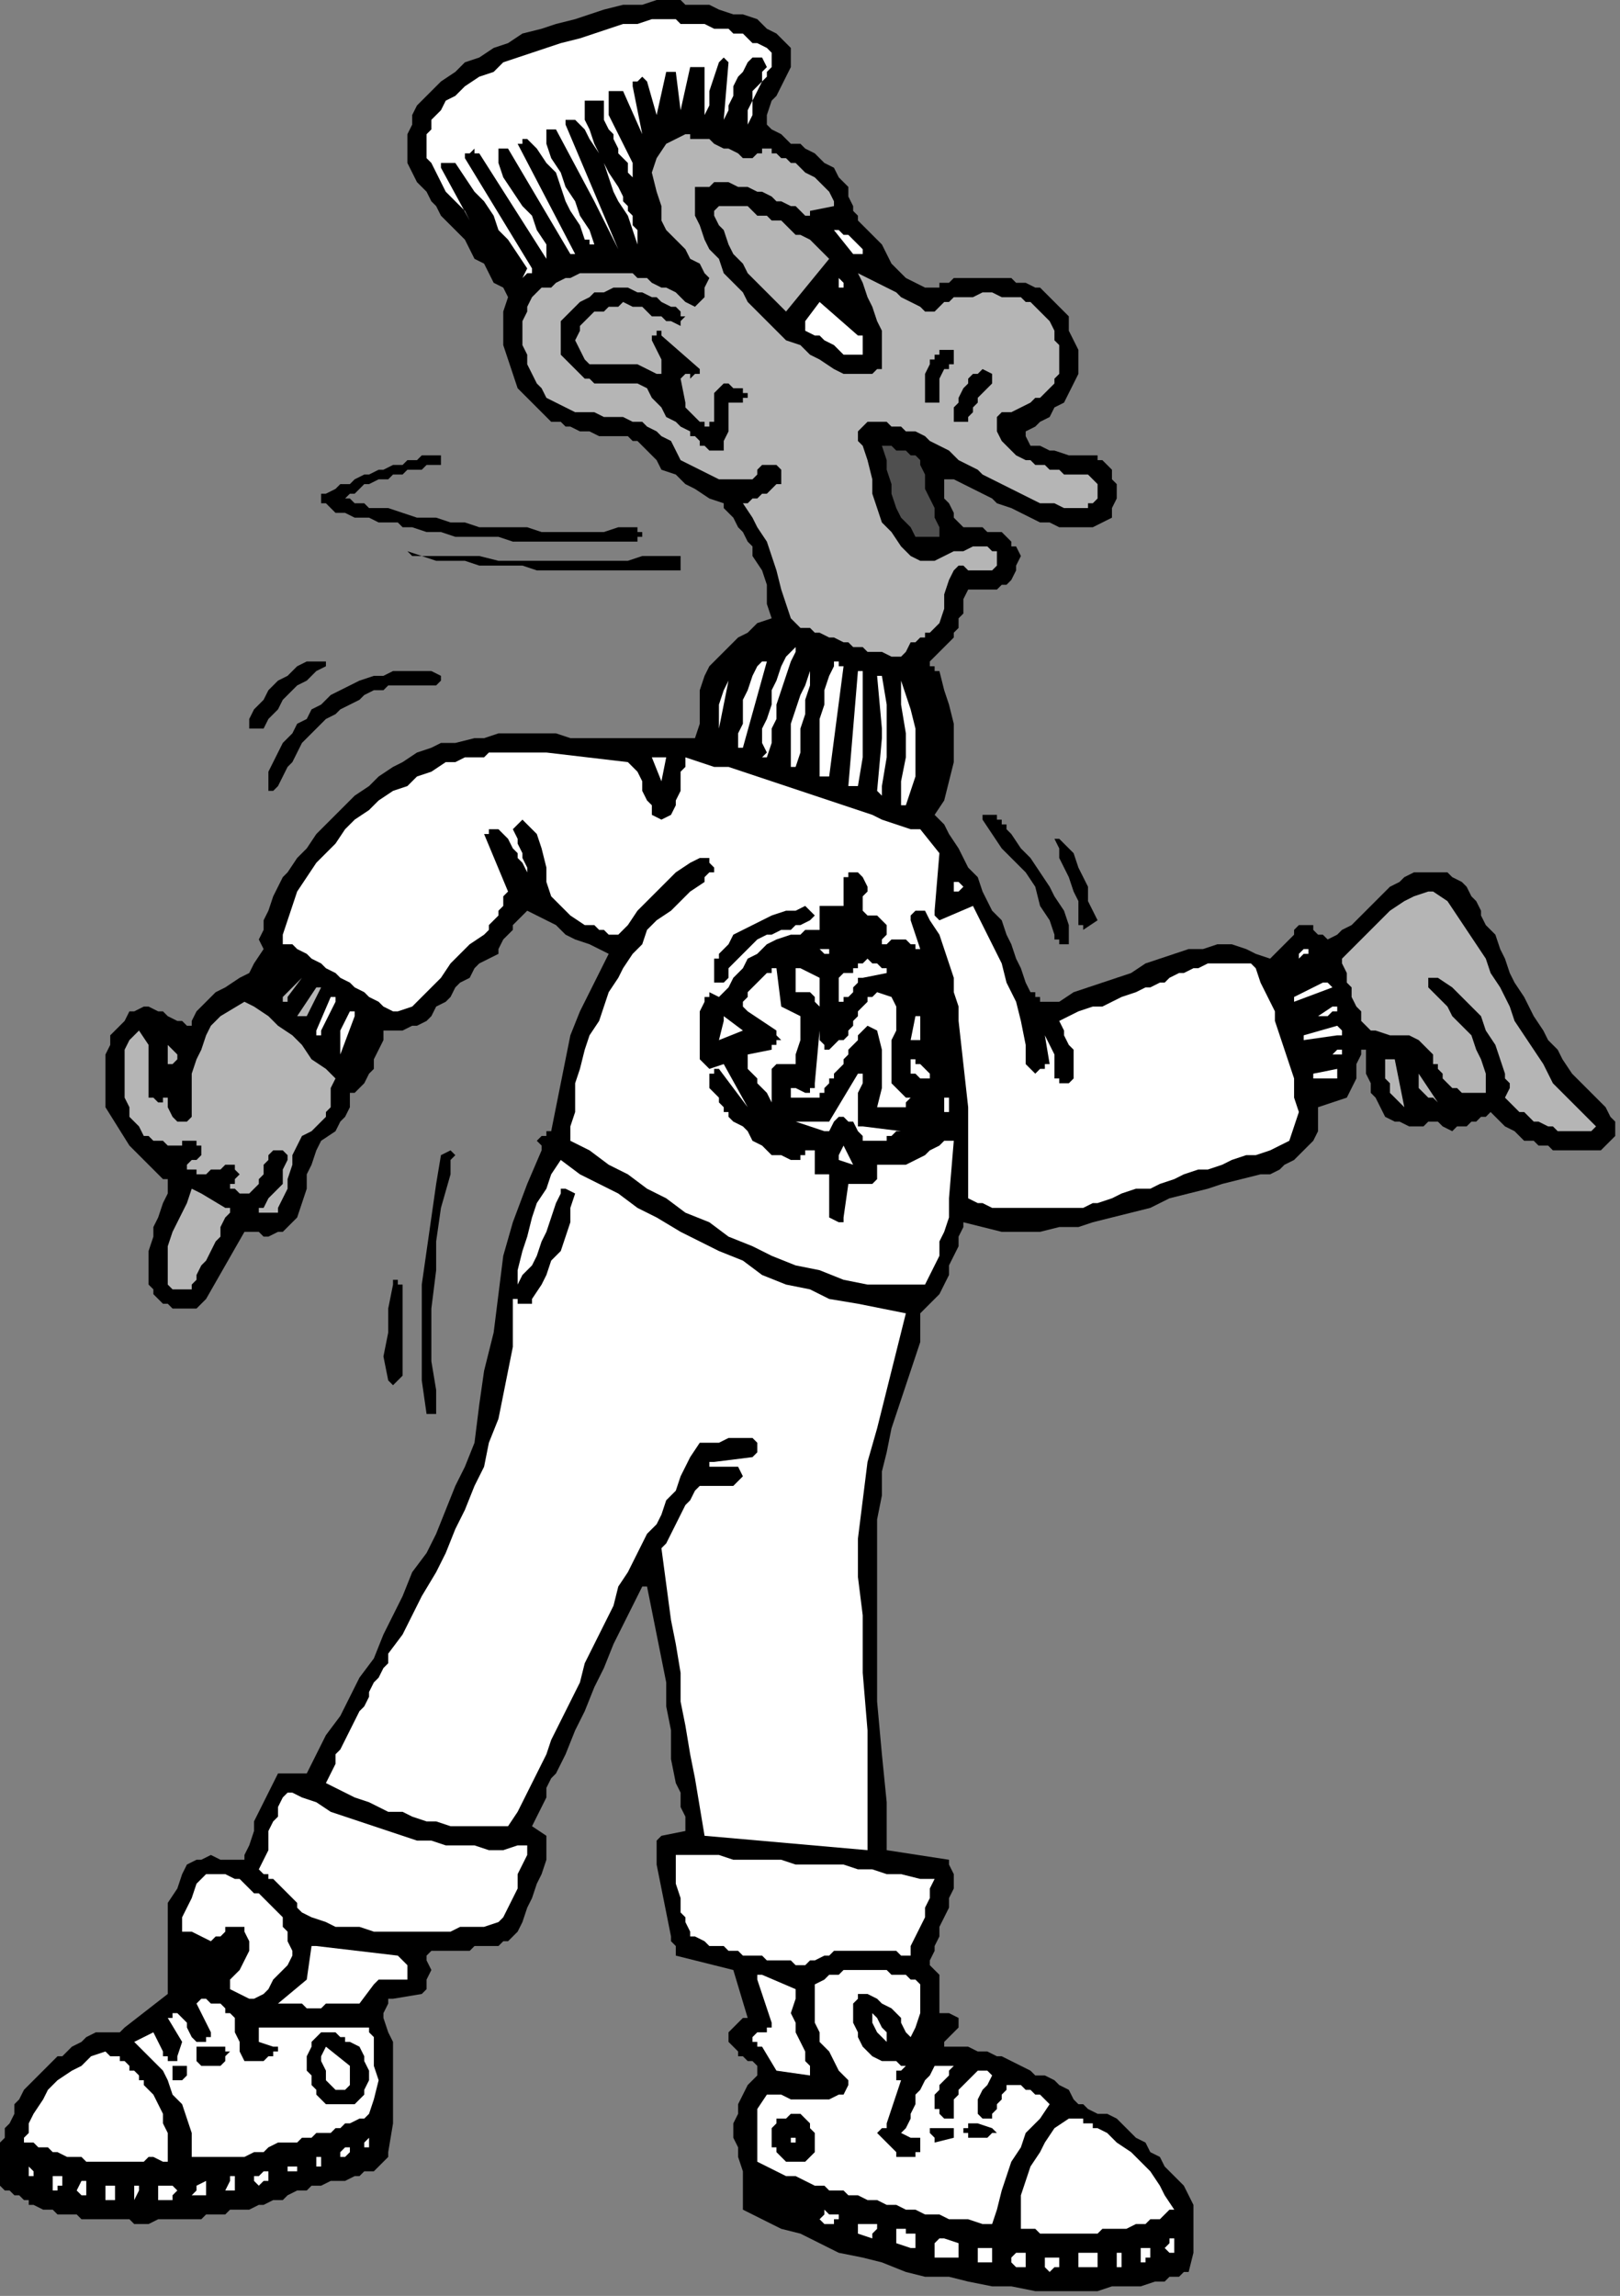 <?xml version="1.0" encoding="UTF-8" standalone="no"?>
<svg
   xmlns:dc="http://purl.org/dc/elements/1.1/"
   xmlns:cc="http://creativecommons.org/ns#"
   xmlns:rdf="http://www.w3.org/1999/02/22-rdf-syntax-ns#"
   xmlns:svg="http://www.w3.org/2000/svg"
   xmlns="http://www.w3.org/2000/svg"
   xmlns:sodipodi="http://sodipodi.sourceforge.net/DTD/sodipodi-0.dtd"
   xmlns:inkscape="http://www.inkscape.org/namespaces/inkscape"
   version="1.0"
   width="89.429mm"
   height="126.735mm"
   id="svg215"
   sodipodi:docname="CMENN008.WMF">
  <rect width="100%" height="100%" fill="#808080" stroke="none"/>
  <sodipodi:namedview
     pagecolor="#ffffff"
     bordercolor="#666666"
     borderopacity="1"
     objecttolerance="10"
     gridtolerance="10"
     guidetolerance="10"
     inkscape:pageopacity="0"
     inkscape:pageshadow="2"
     inkscape:window-width="640"
     inkscape:window-height="480"
     id="namedview217" />
  <defs
     id="defs3">
    <pattern
       id="WMFhbasepattern"
       patternUnits="userSpaceOnUse"
       width="6"
       height="6"
       x="0"
       y="0" />
  </defs>
  <path
     style="fill:#000000;fill-rule:evenodd;fill-opacity:1;stroke:none;"
     d="  M 140,0   L 137,0   L 134,1   L 130,1   L 126,2   L 123,3   L 120,4   L 116,5   L 113,6   L 109,7   L 106,9   L 103,10   L 100,12   L 97,13   L 95,15   L 92,17   L 90,19   L 88,21   L 87,22   L 86,24   L 86,26   L 85,28   L 85,30   L 85,32   L 85,34   L 86,36   L 87,38   L 89,40   L 90,42   L 91,43   L 92,45   L 94,47   L 95,48   L 97,50   L 98,52   L 99,54   L 101,55   L 102,57   L 103,59   L 105,60   L 106,62   L 105,65   L 105,69   L 105,72   L 106,75   L 107,78   L 108,81   L 110,83   L 112,85   L 113,86   L 114,87   L 115,88   L 117,88   L 118,89   L 119,89   L 121,90   L 122,90   L 123,90   L 125,91   L 126,91   L 128,91   L 129,91   L 131,91   L 132,92   L 133,92   L 135,94   L 137,96   L 138,98   L 141,99   L 143,101   L 145,102   L 148,104   L 151,105   L 151,106   L 152,107   L 153,108   L 154,110   L 155,111   L 156,113   L 157,114   L 157,116   L 159,119   L 160,122   L 160,126   L 161,129   L 158,130   L 156,132   L 154,133   L 152,135   L 150,137   L 148,139   L 147,141   L 146,144   L 146,147   L 146,149   L 146,151   L 145,154   L 142,154   L 139,154   L 137,154   L 134,154   L 131,154   L 128,154   L 125,154   L 122,154   L 119,154   L 116,153   L 113,153   L 110,153   L 107,153   L 104,153   L 101,154   L 99,154   L 95,155   L 92,155   L 90,156   L 87,157   L 84,159   L 82,160   L 79,162   L 77,164   L 74,166   L 72,168   L 70,170   L 68,172   L 66,174   L 64,177   L 62,179   L 60,182   L 59,183   L 58,185   L 57,187   L 56,190   L 55,192   L 55,194   L 54,196   L 55,198   L 53,201   L 52,203   L 50,204   L 47,206   L 45,207   L 43,209   L 41,211   L 40,213   L 40,214   L 40,214   L 39,214   L 39,214   L 38,213   L 37,213   L 35,212   L 34,211   L 33,211   L 31,210   L 30,210   L 28,211   L 27,211   L 26,213   L 25,214   L 24,215   L 23,216   L 23,218   L 22,220   L 22,221   L 22,224   L 22,226   L 22,228   L 22,231   L 27,239   L 28,240   L 29,241   L 30,242   L 31,243   L 32,244   L 33,245   L 34,246   L 35,246   L 35,249   L 34,251   L 33,254   L 32,256   L 32,258   L 31,261   L 31,263   L 31,266   L 31,267   L 31,268   L 32,269   L 32,270   L 33,271   L 34,272   L 35,272   L 36,273   L 37,273   L 37,273   L 38,273   L 38,273   L 39,273   L 39,273   L 40,273   L 41,273   L 43,271   L 51,257   L 52,257   L 53,257   L 54,257   L 55,258   L 56,258   L 58,257   L 59,257   L 60,256   L 62,254   L 63,251   L 64,248   L 64,245   L 65,243   L 66,240   L 67,238   L 70,236   L 71,234   L 72,233   L 73,231   L 73,228   L 73,228   L 73,228   L 74,228   L 74,228   L 75,227   L 76,226   L 77,224   L 78,223   L 78,221   L 79,219   L 80,217   L 80,215   L 82,215   L 84,215   L 86,214   L 87,214   L 89,213   L 90,212   L 91,210   L 93,209   L 94,208   L 95,206   L 96,205   L 98,204   L 99,202   L 100,201   L 102,200   L 104,199   L 104,198   L 105,196   L 106,195   L 107,194   L 107,193   L 108,192   L 109,191   L 110,190   L 112,191   L 114,192   L 116,193   L 118,195   L 120,196   L 123,197   L 125,198   L 127,199   L 125,203   L 123,207   L 121,211   L 119,216   L 118,221   L 117,226   L 116,231   L 115,236   L 115,236   L 114,236   L 114,236   L 114,237   L 113,237   L 113,237   L 112,238   L 113,239   L 113,239   L 113,240   L 113,240   L 113,240   L 110,247   L 107,255   L 105,262   L 104,270   L 103,278   L 101,286   L 100,293   L 99,301   L 97,306   L 95,310   L 93,315   L 91,320   L 89,324   L 86,328   L 84,333   L 82,337   L 80,341   L 78,346   L 75,350   L 73,354   L 71,358   L 68,362   L 66,366   L 64,370   L 58,370   L 57,372   L 56,374   L 55,376   L 54,378   L 53,380   L 53,382   L 52,385   L 51,387   L 51,387   L 51,388   L 51,388   L 51,388   L 50,388   L 48,388   L 46,388   L 44,387   L 42,388   L 41,388   L 39,389   L 38,391   L 37,394   L 35,397   L 35,400   L 35,403   L 35,406   L 35,409   L 35,413   L 35,416   L 26,423   L 25,424   L 23,424   L 21,424   L 20,424   L 18,425   L 17,426   L 15,427   L 14,428   L 13,429   L 12,429   L 11,430   L 10,431   L 9,432   L 8,433   L 8,433   L 7,434   L 6,435   L 5,436   L 4,438   L 3,439   L 3,441   L 2,443   L 1,444   L 1,446   L 0,447   L 0,456   L 1,457   L 2,457   L 3,458   L 4,458   L 5,459   L 6,459   L 6,460   L 7,460   L 9,461   L 11,461   L 12,462   L 14,462   L 16,462   L 17,463   L 19,463   L 21,463   L 22,463   L 24,463   L 25,463   L 27,463   L 28,464   L 30,464   L 31,464   L 33,463   L 34,463   L 36,463   L 37,463   L 39,463   L 40,463   L 42,463   L 43,462   L 45,462   L 47,462   L 48,461   L 50,461   L 52,461   L 54,460   L 55,460   L 57,459   L 59,459   L 60,458   L 62,457   L 64,457   L 65,456   L 67,456   L 69,455   L 71,455   L 72,455   L 74,454   L 75,454   L 76,453   L 78,453   L 79,452   L 80,451   L 81,450   L 81,449   L 82,443   L 82,437   L 82,432   L 82,426   L 81,424   L 80,421   L 80,420   L 81,418   L 81,417   L 82,417   L 82,417   L 82,417   L 88,416   L 89,415   L 89,413   L 90,411   L 89,409   L 89,409   L 89,408   L 89,408   L 89,408   L 90,407   L 91,407   L 93,407   L 94,407   L 95,407   L 97,407   L 98,407   L 99,406   L 101,406   L 102,406   L 103,406   L 104,406   L 105,405   L 106,405   L 107,404   L 108,403   L 109,401   L 110,398   L 111,396   L 112,393   L 113,391   L 114,388   L 114,386   L 114,383   L 111,381   L 112,379   L 113,377   L 114,375   L 114,373   L 115,371   L 116,370   L 117,368   L 118,366   L 120,361   L 122,357   L 124,352   L 126,348   L 128,343   L 130,339   L 132,335   L 134,331   L 134,331   L 134,331   L 134,331   L 135,331   L 136,336   L 137,341   L 138,346   L 139,351   L 139,356   L 140,361   L 140,367   L 141,372   L 142,374   L 142,377   L 143,379   L 143,382   L 138,383   L 137,384   L 137,389   L 138,394   L 139,399   L 140,404   L 140,405   L 141,406   L 141,407   L 141,408   L 153,411   L 156,421   L 155,421   L 155,421   L 154,422   L 154,422   L 153,423   L 153,423   L 152,424   L 152,425   L 152,426   L 153,427   L 153,427   L 154,428   L 154,429   L 155,429   L 156,430   L 156,430   L 157,430   L 157,430   L 157,430   L 157,430   L 158,431   L 158,432   L 158,432   L 158,433   L 156,435   L 155,437   L 154,439   L 154,441   L 153,443   L 153,446   L 154,448   L 154,450   L 155,453   L 155,456   L 155,458   L 155,461   L 159,463   L 163,465   L 167,466   L 171,468   L 175,470   L 180,471   L 184,472   L 189,474   L 193,475   L 198,475   L 202,476   L 207,477   L 211,477   L 216,478   L 220,478   L 225,478   L 227,478   L 229,478   L 232,477   L 234,477   L 236,477   L 238,477   L 241,476   L 243,476   L 244,475   L 244,475   L 245,475   L 246,475   L 246,475   L 247,474   L 247,474   L 248,474   L 249,470   L 249,467   L 249,463   L 249,460   L 248,458   L 247,456   L 246,455   L 244,453   L 243,452   L 242,450   L 240,449   L 239,447   L 237,446   L 236,445   L 234,443   L 233,442   L 231,441   L 229,441   L 227,440   L 226,439   L 226,439   L 225,439   L 225,439   L 225,439   L 224,438   L 223,436   L 221,435   L 220,434   L 218,433   L 216,433   L 215,432   L 213,431   L 211,430   L 209,429   L 208,429   L 206,428   L 204,428   L 202,427   L 200,427   L 198,427   L 198,427   L 197,427   L 197,426   L 197,426   L 198,425   L 199,424   L 200,423   L 200,421   L 200,421   L 200,421   L 200,421   L 200,421   L 198,420   L 196,420   L 196,419   L 196,417   L 196,416   L 196,415   L 196,413   L 196,412   L 195,411   L 194,410   L 194,409   L 195,407   L 195,406   L 196,404   L 196,402   L 197,400   L 198,398   L 198,396   L 199,394   L 199,392   L 199,391   L 198,389   L 198,389   L 198,388   L 198,388   L 198,388   L 185,386   L 185,376   L 184,366   L 183,355   L 183,344   L 183,338   L 183,331   L 183,324   L 183,317   L 184,312   L 184,307   L 185,303   L 186,298   L 187,295   L 188,292   L 189,289   L 190,286   L 191,283   L 192,280   L 192,277   L 192,274   L 193,273   L 195,271   L 196,270   L 197,268   L 198,266   L 198,264   L 199,262   L 200,260   L 200,259   L 200,258   L 201,256   L 201,255   L 205,256   L 209,257   L 213,257   L 217,257   L 221,256   L 225,256   L 228,255   L 232,254   L 236,253   L 240,252   L 244,250   L 248,249   L 252,248   L 255,247   L 259,246   L 263,245   L 265,245   L 267,244   L 268,243   L 270,242   L 271,241   L 272,240   L 273,239   L 274,238   L 275,236   L 275,234   L 275,232   L 275,231   L 281,229   L 282,227   L 283,225   L 283,222   L 284,220   L 284,220   L 284,220   L 284,219   L 284,219   L 285,219   L 285,219   L 285,220   L 285,220   L 285,222   L 285,224   L 286,226   L 286,228   L 287,229   L 288,231   L 289,233   L 291,234   L 292,234   L 294,235   L 295,235   L 297,235   L 298,234   L 300,234   L 301,235   L 303,236   L 304,235   L 305,235   L 306,235   L 307,234   L 308,234   L 309,233   L 310,233   L 311,232   L 312,233   L 313,234   L 314,235   L 316,236   L 317,237   L 318,238   L 320,238   L 321,239   L 323,239   L 324,240   L 326,240   L 327,240   L 329,240   L 330,240   L 332,240   L 334,240   L 335,239   L 336,238   L 337,237   L 337,236   L 337,234   L 336,233   L 335,231   L 334,230   L 332,228   L 330,226   L 328,224   L 326,221   L 325,219   L 323,217   L 322,215   L 320,212   L 319,210   L 318,208   L 316,205   L 315,203   L 314,200   L 313,198   L 312,195   L 310,193   L 309,191   L 309,190   L 308,188   L 307,187   L 306,185   L 305,184   L 303,183   L 302,182   L 300,182   L 298,182   L 296,182   L 295,182   L 293,183   L 292,184   L 290,185   L 289,186   L 288,187   L 286,189   L 285,190   L 283,192   L 282,193   L 280,194   L 279,195   L 277,196   L 277,196   L 276,195   L 275,195   L 274,194   L 274,193   L 273,193   L 272,193   L 271,193   L 270,194   L 270,195   L 269,196   L 268,197   L 267,198   L 267,198   L 266,199   L 265,200   L 262,199   L 260,198   L 257,197   L 254,197   L 251,198   L 248,198   L 245,199   L 242,200   L 239,201   L 236,203   L 233,204   L 230,205   L 227,206   L 224,207   L 221,209   L 219,209   L 218,209   L 218,209   L 217,209   L 217,208   L 216,208   L 216,208   L 216,207   L 215,207   L 214,205   L 213,202   L 212,200   L 211,197   L 210,195   L 209,192   L 207,190   L 206,188   L 205,186   L 204,183   L 202,181   L 201,179   L 200,177   L 198,174   L 197,172   L 195,170   L 197,167   L 198,163   L 199,159   L 199,155   L 199,151   L 198,147   L 197,144   L 196,140   L 195,140   L 195,139   L 194,139   L 194,138   L 198,134   L 199,133   L 199,132   L 200,131   L 200,129   L 201,128   L 201,126   L 201,125   L 202,123   L 203,123   L 204,123   L 205,123   L 207,123   L 208,123   L 209,122   L 210,122   L 211,121   L 212,119   L 212,118   L 213,116   L 212,114   L 211,114   L 211,113   L 210,112   L 209,111   L 208,111   L 206,111   L 205,110   L 204,110   L 203,110   L 202,110   L 202,110   L 201,110   L 200,109   L 199,108   L 199,107   L 198,105   L 197,104   L 197,102   L 197,101   L 197,100   L 199,100   L 201,101   L 203,102   L 205,103   L 207,104   L 208,105   L 211,106   L 213,107   L 215,108   L 217,109   L 219,109   L 221,110   L 223,110   L 226,110   L 228,110   L 230,109   L 232,108   L 232,106   L 233,104   L 233,102   L 233,101   L 232,100   L 232,99   L 232,98   L 231,97   L 230,96   L 229,96   L 229,95   L 227,95   L 225,95   L 223,95   L 220,94   L 219,94   L 217,93   L 215,93   L 214,91   L 214,91   L 214,91   L 214,90   L 214,90   L 216,89   L 217,88   L 219,87   L 220,85   L 222,84   L 223,82   L 224,80   L 225,78   L 225,76   L 225,73   L 224,71   L 223,69   L 223,66   L 221,64   L 220,63   L 218,61   L 217,60   L 216,60   L 214,59   L 213,59   L 212,59   L 211,58   L 209,58   L 208,58   L 206,58   L 205,58   L 204,58   L 202,58   L 201,58   L 199,58   L 198,59   L 197,59   L 196,59   L 196,60   L 195,60   L 195,60   L 194,60   L 194,60   L 193,60   L 193,60   L 191,59   L 189,58   L 188,57   L 186,55   L 185,53   L 184,51   L 183,50   L 181,48   L 180,47   L 179,46   L 179,45   L 178,44   L 178,43   L 177,41   L 177,39   L 176,38   L 175,37   L 174,35   L 172,34   L 171,33   L 170,32   L 168,31   L 167,30   L 165,30   L 164,29   L 163,28   L 161,27   L 160,26   L 160,24   L 161,21   L 162,20   L 163,18   L 164,16   L 165,14   L 165,12   L 165,10   L 164,9   L 162,7   L 160,6   L 158,4   L 155,3   L 153,3   L 150,2   L 148,1   L 147,1   L 146,1   L 145,1   L 144,1   L 143,1   L 142,0   L 141,0   L 140,0  z "
     id="path5" />
  <path
     style="fill:#ffffff;fill-rule:evenodd;fill-opacity:1;stroke:none;"
     d="  M 140,4   L 136,4   L 133,5   L 130,5   L 127,6   L 124,7   L 121,8   L 117,9   L 114,10   L 111,11   L 108,12   L 105,13   L 103,15   L 100,16   L 97,18   L 95,20   L 93,21   L 92,23   L 91,24   L 90,25   L 90,27   L 89,28   L 89,29   L 89,31   L 89,33   L 90,34   L 91,36   L 92,38   L 93,40   L 94,41   L 96,43   L 97,44   L 98,46   L 92,35   L 92,35   L 92,34   L 92,34   L 92,34   L 93,34   L 94,34   L 94,34   L 95,34   L 97,37   L 99,40   L 101,42   L 103,45   L 104,48   L 106,50   L 108,53   L 110,56   L 109,58   L 109,58   L 110,57   L 111,57   L 111,56   L 97,33   L 97,33   L 97,32   L 97,32   L 97,32   L 98,32   L 99,31   L 99,32   L 100,32   L 114,54   L 114,51   L 112,48   L 111,45   L 109,43   L 107,40   L 105,37   L 104,34   L 104,31   L 104,31   L 105,31   L 106,31   L 106,31   L 119,53   L 119,53   L 119,53   L 120,53   L 120,53   L 108,30   L 108,30   L 109,30   L 109,29   L 110,29   L 110,29   L 110,29   L 110,29   L 110,29   L 112,31   L 114,34   L 116,36   L 117,39   L 118,42   L 119,44   L 121,47   L 122,50   L 123,50   L 123,50   L 123,51   L 124,51   L 123,48   L 121,45   L 120,42   L 118,39   L 117,36   L 115,33   L 114,30   L 114,27   L 114,27   L 114,27   L 114,27   L 115,27   L 116,27   L 124,42   L 129,52   L 129,52   L 129,52   L 129,52   L 129,52   L 118,26   L 118,26   L 118,26   L 118,26   L 118,25   L 120,25   L 122,27   L 123,29   L 125,32   L 126,34   L 127,37   L 128,40   L 129,42   L 131,45   L 133,51   L 133,49   L 133,48   L 132,47   L 132,45   L 131,44   L 131,43   L 130,42   L 130,41   L 129,39   L 127,36   L 126,34   L 125,32   L 124,30   L 123,27   L 122,25   L 122,23   L 122,22   L 122,21   L 123,21   L 123,21   L 124,21   L 124,21   L 124,21   L 124,21   L 126,21   L 126,23   L 126,24   L 126,25   L 127,27   L 128,28   L 128,29   L 129,31   L 129,32   L 130,33   L 131,34   L 131,36   L 132,37   L 132,37   L 132,37   L 132,36   L 132,36   L 132,34   L 131,32   L 130,30   L 129,28   L 128,26   L 127,24   L 127,21   L 127,19   L 129,19   L 129,19   L 129,19   L 129,19   L 130,19   L 134,28   L 132,18   L 132,17   L 133,17   L 133,17   L 134,16   L 135,17   L 137,24   L 139,15   L 139,15   L 140,15   L 140,15   L 141,15   L 142,23   L 144,14   L 145,14   L 145,14   L 146,14   L 147,14   L 147,24   L 148,22   L 148,19   L 149,16   L 150,13   L 150,13   L 150,13   L 151,12   L 151,12   L 152,13   L 151,25   L 152,23   L 152,22   L 153,20   L 153,18   L 154,16   L 155,15   L 156,13   L 157,12   L 159,12   L 160,14   L 159,15   L 159,17   L 158,18   L 157,19   L 157,21   L 156,23   L 156,24   L 156,26   L 157,24   L 157,21   L 158,19   L 159,17   L 160,16   L 160,15   L 161,14   L 161,12   L 161,12   L 161,12   L 161,12   L 161,12   L 161,11   L 160,10   L 158,9   L 157,9   L 156,8   L 155,7   L 153,7   L 152,6   L 150,6   L 149,6   L 147,5   L 145,5   L 144,5   L 142,5   L 141,4   L 140,4  z "
     id="path7" />
  <path
     style="fill:#b5b5b5;fill-rule:evenodd;fill-opacity:1;stroke:none;"
     d="  M 143,28   L 139,30   L 137,33   L 136,36   L 137,40   L 138,43   L 138,46   L 139,48   L 140,49   L 142,51   L 143,52   L 144,54   L 146,55   L 147,57   L 148,58   L 147,60   L 147,61   L 147,61   L 147,62   L 146,63   L 146,63   L 145,64   L 145,64   L 145,64   L 143,63   L 142,62   L 141,61   L 139,60   L 138,60   L 136,59   L 135,58   L 133,58   L 132,57   L 130,57   L 128,57   L 126,57   L 125,57   L 123,57   L 121,57   L 119,58   L 118,58   L 116,59   L 115,60   L 113,60   L 112,61   L 111,62   L 110,64   L 110,65   L 109,67   L 109,69   L 109,72   L 110,74   L 110,76   L 111,78   L 112,80   L 113,81   L 114,83   L 116,84   L 118,85   L 120,86   L 122,86   L 124,86   L 126,87   L 128,87   L 130,87   L 132,88   L 134,88   L 135,89   L 137,90   L 138,91   L 140,92   L 141,94   L 142,96   L 144,97   L 146,98   L 148,99   L 150,100   L 152,100   L 155,100   L 157,100   L 158,99   L 158,98   L 159,97   L 160,97   L 161,97   L 162,97   L 163,98   L 163,99   L 163,100   L 163,100   L 163,100   L 163,100   L 163,101   L 162,101   L 161,102   L 160,103   L 159,103   L 158,104   L 157,104   L 156,105   L 155,105   L 157,108   L 158,110   L 160,113   L 161,116   L 162,119   L 163,123   L 164,126   L 165,129   L 166,130   L 167,131   L 169,131   L 170,132   L 171,132   L 173,133   L 174,133   L 176,134   L 177,134   L 178,135   L 180,135   L 181,136   L 183,136   L 184,136   L 186,137   L 188,137   L 188,137   L 188,137   L 189,136   L 189,136   L 190,134   L 191,134   L 192,133   L 193,133   L 193,132   L 194,132   L 195,131   L 196,130   L 196,130   L 197,127   L 197,124   L 198,121   L 199,119   L 200,118   L 201,118   L 202,119   L 203,119   L 205,119   L 206,119   L 207,119   L 208,118   L 208,118   L 208,117   L 208,117   L 208,117   L 208,117   L 208,117   L 208,117   L 208,116   L 208,115   L 207,115   L 206,114   L 205,114   L 203,114   L 201,115   L 199,115   L 197,116   L 195,117   L 193,117   L 192,117   L 190,116   L 188,114   L 186,111   L 184,109   L 183,106   L 182,103   L 182,100   L 181,96   L 180,93   L 179,92   L 179,91   L 179,90   L 180,89   L 181,88   L 183,88   L 185,88   L 186,89   L 188,89   L 189,90   L 191,90   L 193,91   L 194,92   L 196,93   L 198,94   L 200,96   L 202,97   L 204,98   L 205,99   L 207,100   L 209,101   L 211,102   L 213,103   L 215,104   L 217,105   L 220,105   L 222,106   L 224,106   L 225,106   L 226,106   L 226,106   L 226,106   L 227,106   L 227,105   L 228,105   L 228,105   L 229,104   L 229,102   L 229,101   L 228,100   L 227,99   L 225,99   L 224,99   L 222,99   L 221,98   L 219,98   L 218,97   L 216,97   L 215,96   L 214,96   L 212,95   L 211,94   L 210,93   L 209,92   L 208,90   L 208,89   L 208,89   L 208,88   L 208,88   L 208,88   L 208,87   L 208,87   L 209,86   L 210,86   L 211,86   L 215,84   L 216,83   L 217,83   L 218,82   L 219,81   L 220,80   L 220,79   L 221,78   L 221,76   L 221,74   L 221,72   L 220,71   L 220,69   L 219,67   L 218,66   L 217,65   L 215,63   L 214,63   L 213,62   L 211,62   L 210,62   L 209,62   L 207,61   L 206,61   L 205,61   L 203,62   L 202,62   L 201,62   L 199,62   L 198,63   L 197,63   L 196,64   L 195,65   L 194,65   L 194,65   L 194,65   L 193,65   L 192,64   L 190,63   L 188,62   L 187,61   L 185,60   L 183,59   L 181,58   L 179,57   L 180,59   L 181,62   L 182,64   L 183,67   L 184,69   L 184,72   L 184,74   L 184,77   L 183,77   L 182,78   L 181,78   L 180,78   L 179,78   L 178,78   L 177,78   L 176,78   L 174,77   L 171,75   L 169,74   L 167,72   L 164,71   L 162,69   L 160,67   L 158,65   L 156,63   L 155,61   L 153,59   L 151,57   L 150,54   L 148,52   L 147,50   L 146,47   L 145,45   L 145,44   L 145,42   L 145,40   L 145,40   L 145,39   L 146,39   L 146,39   L 148,39   L 149,38   L 151,38   L 152,38   L 154,39   L 155,39   L 156,39   L 158,40   L 159,40   L 161,41   L 162,42   L 163,42   L 165,43   L 166,43   L 167,44   L 168,45   L 169,45   L 169,45   L 169,44   L 169,44   L 174,43   L 174,42   L 173,40   L 172,39   L 171,38   L 170,37   L 168,36   L 167,35   L 166,34   L 165,34   L 164,33   L 163,33   L 163,33   L 162,32   L 161,32   L 161,31   L 160,31   L 159,31   L 159,31   L 159,32   L 158,32   L 157,33   L 155,33   L 154,32   L 152,31   L 151,31   L 149,30   L 148,29   L 146,29   L 145,29   L 144,29   L 144,28   L 143,28  z "
     id="path9" />
  <path
     style="fill:#b5b5b5;fill-rule:evenodd;fill-opacity:1;stroke:none;"
     d="  M 152,43   L 150,43   L 149,44   L 149,45   L 150,47   L 151,48   L 152,51   L 153,53   L 155,55   L 156,57   L 158,59   L 160,61   L 162,63   L 164,65   L 173,54   L 172,53   L 171,52   L 170,51   L 169,50   L 167,49   L 166,49   L 165,48   L 164,47   L 163,46   L 161,46   L 160,45   L 158,45   L 157,44   L 156,43   L 154,43   L 152,43  z "
     id="path11" />
  <path
     style="fill:#ffffff;fill-rule:evenodd;fill-opacity:1;stroke:none;"
     d="  M 175,48   L 174,48   L 174,48   L 174,48   L 174,48   L 178,53   L 180,53   L 180,52   L 179,51   L 179,51   L 178,50   L 177,49   L 176,49   L 175,48   L 175,48  z "
     id="path13" />
  <path
     style="fill:#ffffff;fill-rule:evenodd;fill-opacity:1;stroke:none;"
     d="  M 175,58   L 175,58   L 175,59   L 175,59   L 175,59   L 175,59   L 175,59   L 175,59   L 175,59   L 175,60   L 175,60   L 176,60   L 176,60   L 176,60   L 176,59   L 176,59   L 175,58   L 175,58   L 175,58   L 175,58   L 175,58  z "
     id="path15" />
  <path
     style="fill:#000000;fill-rule:evenodd;fill-opacity:1;stroke:none;"
     d="  M 131,60   L 129,60   L 128,60   L 126,61   L 124,61   L 123,62   L 121,63   L 120,64   L 119,65   L 117,67   L 117,69   L 117,72   L 117,74   L 118,75   L 119,76   L 120,77   L 121,78   L 122,79   L 123,79   L 124,80   L 125,80   L 126,80   L 127,80   L 128,80   L 129,80   L 130,80   L 131,80   L 132,80   L 133,80   L 135,81   L 136,83   L 137,84   L 138,85   L 139,87   L 141,88   L 142,89   L 144,90   L 144,91   L 145,91   L 146,92   L 146,93   L 147,93   L 148,94   L 149,94   L 150,94   L 150,94   L 150,94   L 150,94   L 151,94   L 151,92   L 152,90   L 152,88   L 152,86   L 152,84   L 153,84   L 154,84   L 154,84   L 155,84   L 155,84   L 155,84   L 155,84   L 155,83   L 155,83   L 155,83   L 156,83   L 156,83   L 156,82   L 155,82   L 155,81   L 154,81   L 154,81   L 153,81   L 152,80   L 152,80   L 151,80   L 151,80   L 150,81   L 150,81   L 149,82   L 149,84   L 149,86   L 149,88   L 149,88   L 148,88   L 148,89   L 148,89   L 147,89   L 147,88   L 146,88   L 145,87   L 145,87   L 144,86   L 143,85   L 143,84   L 142,79   L 143,78   L 143,78   L 144,78   L 144,79   L 145,78   L 146,78   L 146,78   L 146,77   L 146,77   L 138,70   L 138,70   L 138,69   L 138,69   L 137,69   L 137,70   L 136,70   L 136,70   L 136,71   L 138,75   L 138,78   L 138,79   L 138,79   L 138,78   L 137,78   L 135,77   L 133,76   L 131,76   L 129,76   L 127,76   L 125,76   L 123,76   L 122,75   L 121,73   L 120,71   L 121,69   L 121,68   L 122,67   L 123,66   L 124,65   L 126,65   L 127,64   L 128,64   L 129,64   L 130,63   L 132,64   L 134,64   L 135,65   L 136,66   L 138,66   L 139,67   L 140,67   L 142,68   L 142,67   L 143,66   L 142,66   L 142,65   L 141,64   L 140,64   L 138,63   L 137,62   L 136,62   L 134,61   L 133,61   L 131,60  z "
     id="path17" />
  <path
     style="fill:#ffffff;fill-rule:evenodd;fill-opacity:1;stroke:none;"
     d="  M 171,63   L 168,67   L 168,69   L 170,70   L 171,70   L 172,71   L 174,72   L 175,73   L 176,74   L 178,74   L 180,74   L 180,70   L 179,70   L 179,70   L 179,70   L 179,70   L 171,63   L 171,63   L 171,63   L 171,63   L 171,63  z "
     id="path19" />
  <path
     style="fill:#000000;fill-rule:evenodd;fill-opacity:1;stroke:none;"
     d="  M 198,73   L 197,73   L 196,73   L 196,74   L 195,74   L 195,75   L 194,75   L 194,76   L 194,76   L 193,78   L 193,80   L 193,82   L 193,84   L 194,84   L 194,84   L 195,84   L 196,84   L 196,83   L 196,81   L 196,79   L 197,77   L 198,77   L 198,76   L 199,76   L 199,75   L 199,75   L 199,75   L 199,74   L 199,74   L 199,74   L 199,73   L 198,73   L 198,73  z "
     id="path21" />
  <path
     style="fill:#000000;fill-rule:evenodd;fill-opacity:1;stroke:none;"
     d="  M 205,77   L 204,78   L 203,78   L 202,79   L 202,80   L 201,81   L 200,83   L 200,84   L 199,85   L 199,85   L 199,86   L 199,86   L 199,87   L 199,87   L 199,88   L 200,88   L 200,88   L 202,88   L 202,87   L 203,86   L 203,85   L 204,84   L 204,83   L 205,82   L 206,81   L 207,80   L 207,79   L 207,79   L 207,78   L 207,78   L 205,77   L 205,77   L 205,77   L 205,77   L 205,77  z "
     id="path23" />
  <path
     style="fill:#4f4f4f;fill-rule:evenodd;fill-opacity:1;stroke:none;"
     d="  M 185,93   L 185,93   L 185,93   L 184,93   L 184,93   L 185,96   L 185,98   L 186,101   L 186,103   L 187,106   L 188,108   L 190,110   L 191,112   L 192,112   L 193,112   L 193,112   L 194,112   L 195,112   L 195,112   L 196,112   L 196,111   L 196,110   L 195,108   L 195,106   L 194,104   L 193,102   L 193,101   L 193,99   L 192,97   L 192,96   L 191,95   L 190,95   L 189,94   L 188,94   L 187,94   L 186,93   L 185,93  z "
     id="path25" />
  <path
     style="fill:#000000;fill-rule:evenodd;fill-opacity:1;stroke:none;"
     d="  M 92,95   L 90,95   L 88,95   L 87,96   L 85,96   L 84,97   L 82,97   L 80,98   L 79,98   L 77,99   L 76,99   L 74,100   L 73,101   L 71,101   L 70,102   L 68,103   L 67,103   L 67,104   L 67,104   L 67,104   L 67,104   L 67,104   L 67,105   L 67,105   L 67,105   L 68,105   L 69,106   L 70,107   L 71,107   L 72,107   L 74,108   L 75,108   L 76,108   L 77,108   L 79,109   L 80,109   L 81,109   L 83,109   L 84,110   L 85,110   L 86,110   L 89,111   L 92,111   L 95,112   L 98,112   L 101,112   L 104,112   L 107,113   L 110,113   L 113,113   L 116,113   L 119,113   L 122,113   L 125,113   L 127,113   L 130,113   L 133,113   L 133,112   L 134,112   L 134,112   L 134,111   L 134,111   L 133,111   L 133,110   L 132,110   L 129,110   L 126,111   L 123,111   L 120,111   L 116,111   L 113,111   L 110,110   L 107,110   L 103,110   L 100,110   L 97,109   L 94,109   L 91,108   L 87,108   L 84,107   L 81,106   L 80,106   L 79,106   L 77,106   L 76,105   L 75,105   L 74,105   L 73,104   L 72,104   L 73,103   L 74,103   L 75,102   L 76,101   L 77,101   L 79,100   L 80,100   L 81,100   L 82,99   L 84,99   L 85,98   L 86,98   L 88,98   L 89,97   L 90,97   L 92,97   L 92,96   L 92,96   L 92,95   L 92,95   L 92,95   L 92,95   L 92,95   L 92,95  z "
     id="path27" />
  <path
     style="fill:#000000;fill-rule:evenodd;fill-opacity:1;stroke:none;"
     d="  M 85,115   L 88,116   L 91,117   L 94,117   L 97,117   L 100,118   L 103,118   L 106,118   L 109,118   L 112,119   L 115,119   L 118,119   L 121,119   L 124,119   L 127,119   L 130,119   L 133,119   L 135,119   L 136,119   L 137,119   L 138,119   L 139,119   L 140,119   L 141,119   L 142,119   L 142,118   L 142,118   L 142,117   L 142,117   L 142,117   L 142,116   L 141,116   L 141,116   L 137,116   L 134,116   L 131,117   L 127,117   L 124,117   L 120,117   L 117,117   L 114,117   L 110,117   L 107,117   L 104,117   L 100,116   L 97,116   L 94,116   L 90,116   L 87,116   L 86,116   L 86,116   L 85,115   L 85,115  z "
     id="path29" />
  <path
     style="fill:#ffffff;fill-rule:evenodd;fill-opacity:1;stroke:none;"
     d="  M 166,135   L 164,137   L 163,139   L 162,142   L 161,144   L 161,147   L 160,150   L 159,152   L 159,155   L 160,157   L 160,157   L 160,157   L 159,158   L 159,158   L 159,158   L 160,158   L 160,158   L 160,158   L 161,155   L 161,152   L 162,150   L 162,147   L 163,144   L 164,141   L 165,138   L 166,136   L 166,135   L 166,135   L 166,135   L 166,135  z "
     id="path31" />
  <path
     style="fill:#ffffff;fill-rule:evenodd;fill-opacity:1;stroke:none;"
     d="  M 170,138   L 169,140   L 168,143   L 167,145   L 166,148   L 165,151   L 165,154   L 165,157   L 165,160   L 165,160   L 166,160   L 166,160   L 166,160   L 167,157   L 167,155   L 167,152   L 168,149   L 168,146   L 169,143   L 169,140   L 170,138  z "
     id="path33" />
  <path
     style="fill:#ffffff;fill-rule:evenodd;fill-opacity:1;stroke:none;"
     d="  M 159,138   L 158,139   L 157,141   L 156,144   L 155,146   L 155,148   L 155,151   L 154,153   L 154,156   L 154,156   L 154,156   L 155,156   L 155,156   L 160,138   L 160,138   L 159,138   L 159,138   L 159,138  z "
     id="path35" />
  <path
     style="fill:#000000;fill-rule:evenodd;fill-opacity:1;stroke:none;"
     d="  M 66,138   L 64,138   L 62,139   L 60,141   L 58,142   L 56,144   L 55,146   L 53,148   L 52,150   L 52,150   L 52,151   L 52,151   L 52,152   L 53,152   L 54,152   L 54,152   L 55,152   L 56,150   L 58,148   L 59,146   L 61,144   L 62,143   L 64,142   L 66,140   L 68,139   L 68,139   L 68,139   L 68,138   L 68,138   L 67,138   L 67,138   L 66,138   L 66,138   L 66,138  z "
     id="path37" />
  <path
     style="fill:#ffffff;fill-rule:evenodd;fill-opacity:1;stroke:none;"
     d="  M 174,139   L 173,141   L 172,144   L 172,147   L 171,150   L 171,153   L 171,155   L 171,158   L 171,161   L 171,162   L 172,162   L 172,162   L 173,162   L 176,139   L 175,139   L 175,139   L 175,139   L 175,138   L 175,138   L 174,138   L 174,139   L 174,139  z "
     id="path39" />
  <path
     style="fill:#ffffff;fill-rule:evenodd;fill-opacity:1;stroke:none;"
     d="  M 179,140   L 177,164   L 177,164   L 178,164   L 178,164   L 179,164   L 180,158   L 180,152   L 180,146   L 180,140   L 180,140   L 179,140   L 179,140   L 179,140   L 179,140   L 179,140   L 179,140   L 179,140  z "
     id="path41" />
  <path
     style="fill:#000000;fill-rule:evenodd;fill-opacity:1;stroke:none;"
     d="  M 90,140   L 87,140   L 85,140   L 82,140   L 80,141   L 78,141   L 75,142   L 73,143   L 71,144   L 69,145   L 67,147   L 65,148   L 64,150   L 62,151   L 61,153   L 59,155   L 58,157   L 57,159   L 56,161   L 56,162   L 56,164   L 56,165   L 57,165   L 58,164   L 58,164   L 59,162   L 60,160   L 61,159   L 62,157   L 63,155   L 64,154   L 65,153   L 67,151   L 68,150   L 70,149   L 71,148   L 73,147   L 75,146   L 76,145   L 78,144   L 80,144   L 81,143   L 83,143   L 84,143   L 86,143   L 87,143   L 89,143   L 90,143   L 91,143   L 92,142   L 92,142   L 92,141   L 92,141   L 90,140   L 90,140   L 90,140   L 90,140   L 90,140  z "
     id="path43" />
  <path
     style="fill:#ffffff;fill-rule:evenodd;fill-opacity:1;stroke:none;"
     d="  M 183,141   L 183,141   L 183,141   L 183,141   L 183,141   L 184,152   L 184,153   L 184,153   L 185,153   L 185,153   L 185,153   L 184,153   L 184,154   L 184,154   L 183,165   L 184,166   L 184,165   L 184,165   L 184,164   L 185,158   L 185,153   L 185,147   L 184,141   L 184,141   L 184,141   L 184,141   L 183,141  z "
     id="path45" />
  <path
     style="fill:#ffffff;fill-rule:evenodd;fill-opacity:1;stroke:none;"
     d="  M 188,142   L 188,147   L 189,153   L 189,158   L 188,163   L 188,164   L 188,165   L 188,167   L 188,168   L 188,168   L 188,168   L 189,168   L 189,168   L 190,165   L 191,162   L 191,158   L 191,155   L 191,152   L 190,148   L 189,145   L 188,142   L 188,142   L 188,142   L 188,142   L 188,142  z "
     id="path47" />
  <path
     style="fill:#ffffff;fill-rule:evenodd;fill-opacity:1;stroke:none;"
     d="  M 152,142   L 151,144   L 150,147   L 150,150   L 150,152   L 152,142   L 152,142   L 152,142   L 152,142   L 152,142  z "
     id="path49" />
  <path
     style="fill:#ffffff;fill-rule:evenodd;fill-opacity:1;stroke:none;"
     d="  M 114,157   L 112,157   L 111,157   L 110,157   L 108,157   L 107,157   L 106,157   L 105,157   L 103,157   L 102,157   L 101,158   L 99,158   L 98,158   L 97,158   L 95,159   L 94,159   L 93,159   L 90,161   L 87,162   L 85,164   L 82,165   L 79,167   L 77,169   L 74,171   L 72,173   L 70,176   L 68,178   L 66,180   L 64,183   L 62,186   L 61,189   L 60,192   L 59,195   L 59,195   L 59,196   L 59,196   L 59,197   L 61,197   L 62,198   L 64,199   L 65,200   L 67,201   L 68,202   L 70,203   L 71,204   L 73,205   L 74,206   L 76,207   L 77,208   L 79,209   L 80,210   L 82,211   L 83,211   L 86,210   L 88,208   L 90,206   L 92,204   L 94,201   L 96,199   L 98,197   L 101,195   L 102,194   L 102,193   L 103,192   L 104,191   L 104,190   L 105,189   L 105,187   L 106,186   L 101,174   L 102,174   L 102,173   L 102,173   L 103,173   L 104,173   L 105,174   L 106,175   L 107,177   L 108,178   L 108,179   L 109,180   L 110,182   L 110,182   L 110,183   L 110,183   L 110,184   L 110,182   L 110,181   L 109,179   L 109,178   L 108,176   L 108,175   L 107,173   L 108,172   L 109,171   L 110,172   L 112,174   L 113,177   L 114,181   L 114,184   L 115,187   L 117,189   L 119,191   L 122,193   L 123,193   L 124,193   L 125,194   L 126,194   L 127,195   L 128,195   L 129,195   L 129,195   L 131,193   L 133,190   L 135,188   L 137,186   L 139,184   L 141,182   L 144,180   L 146,179   L 147,179   L 147,179   L 147,179   L 147,179   L 148,179   L 148,180   L 148,180   L 149,181   L 149,182   L 148,182   L 147,183   L 147,184   L 144,186   L 142,188   L 140,190   L 137,192   L 135,194   L 134,197   L 132,199   L 130,202   L 129,204   L 127,207   L 126,210   L 125,213   L 123,216   L 122,219   L 121,223   L 120,226   L 120,229   L 120,232   L 119,235   L 119,238   L 123,240   L 127,243   L 131,245   L 135,248   L 139,250   L 143,253   L 148,255   L 152,258   L 157,260   L 161,262   L 166,264   L 171,265   L 176,267   L 181,268   L 186,268   L 192,268   L 192,268   L 192,268   L 192,268   L 193,268   L 194,266   L 195,264   L 196,262   L 196,259   L 197,257   L 198,254   L 198,252   L 198,250   L 199,238   L 197,238   L 196,239   L 194,240   L 193,241   L 191,242   L 189,243   L 188,243   L 186,243   L 185,243   L 185,243   L 184,243   L 184,242   L 184,243   L 183,243   L 183,243   L 183,243   L 183,245   L 183,246   L 183,246   L 182,247   L 181,247   L 181,247   L 180,247   L 180,247   L 179,247   L 179,247   L 178,247   L 178,247   L 177,247   L 176,254   L 176,254   L 176,255   L 175,255   L 175,255   L 173,254   L 173,252   L 173,250   L 173,248   L 173,246   L 173,246   L 173,245   L 172,245   L 171,245   L 171,245   L 170,245   L 170,244   L 170,243   L 170,241   L 170,240   L 169,240   L 168,240   L 168,240   L 168,240   L 168,240   L 168,241   L 168,241   L 167,241   L 167,242   L 166,242   L 165,242   L 163,241   L 161,241   L 160,240   L 159,239   L 157,238   L 156,236   L 155,235   L 153,234   L 152,233   L 152,232   L 151,232   L 151,231   L 150,230   L 150,229   L 149,228   L 149,228   L 148,227   L 148,226   L 148,226   L 148,225   L 148,225   L 148,225   L 148,225   L 148,225   L 148,224   L 149,224   L 149,223   L 150,223   L 150,223   L 150,223   L 150,223   L 150,223   L 156,231   L 151,222   L 148,223   L 147,222   L 147,222   L 146,221   L 146,220   L 146,217   L 146,214   L 146,211   L 147,209   L 147,208   L 147,208   L 148,208   L 148,207   L 150,208   L 152,206   L 153,204   L 155,202   L 156,200   L 158,199   L 160,197   L 162,196   L 165,195   L 165,195   L 166,195   L 167,195   L 167,195   L 168,194   L 169,194   L 169,194   L 170,194   L 170,194   L 171,194   L 171,194   L 171,194   L 171,190   L 171,189   L 172,189   L 172,189   L 173,189   L 174,189   L 174,189   L 175,189   L 176,189   L 176,183   L 177,183   L 177,182   L 177,182   L 178,182   L 179,182   L 180,183   L 180,183   L 181,185   L 181,186   L 180,187   L 180,188   L 180,189   L 180,190   L 181,191   L 182,191   L 182,191   L 183,191   L 184,192   L 184,192   L 185,193   L 185,193   L 185,194   L 185,194   L 185,194   L 185,195   L 184,196   L 184,197   L 184,197   L 184,197   L 185,197   L 185,197   L 185,197   L 185,197   L 186,196   L 186,196   L 187,196   L 187,196   L 188,196   L 188,196   L 188,196   L 189,196   L 189,196   L 190,197   L 191,197   L 191,198   L 192,198   L 190,192   L 190,191   L 190,191   L 191,190   L 191,190   L 192,190   L 192,190   L 192,190   L 193,190   L 194,192   L 196,195   L 197,198   L 198,201   L 199,204   L 199,207   L 200,210   L 200,213   L 201,222   L 202,231   L 202,241   L 202,250   L 202,250   L 202,250   L 202,250   L 202,250   L 204,251   L 205,251   L 207,252   L 209,252   L 210,252   L 212,252   L 214,252   L 216,252   L 217,252   L 219,252   L 221,252   L 223,252   L 224,252   L 226,252   L 228,251   L 229,251   L 232,250   L 234,249   L 237,248   L 240,248   L 242,247   L 245,246   L 247,245   L 250,244   L 252,244   L 255,243   L 257,242   L 260,241   L 262,241   L 265,240   L 267,239   L 269,238   L 270,235   L 271,232   L 270,229   L 270,225   L 269,222   L 268,219   L 267,216   L 266,213   L 266,211   L 265,209   L 264,207   L 263,205   L 262,202   L 261,201   L 259,201   L 258,201   L 257,201   L 255,201   L 254,201   L 252,201   L 250,202   L 249,202   L 247,203   L 246,203   L 244,204   L 243,205   L 242,205   L 240,206   L 239,206   L 237,207   L 234,208   L 232,209   L 230,210   L 228,210   L 225,211   L 223,212   L 221,213   L 222,215   L 222,216   L 223,218   L 224,219   L 224,221   L 224,222   L 224,224   L 224,225   L 223,226   L 223,226   L 222,226   L 222,226   L 221,226   L 221,225   L 220,225   L 220,225   L 220,222   L 220,220   L 219,218   L 218,216   L 219,222   L 218,222   L 218,223   L 217,223   L 216,224   L 216,224   L 215,223   L 215,223   L 214,222   L 214,218   L 213,213   L 212,209   L 210,205   L 209,201   L 207,197   L 205,193   L 203,189   L 196,192   L 196,192   L 195,191   L 195,191   L 195,190   L 196,178   L 192,173   L 190,173   L 187,172   L 184,171   L 182,170   L 179,169   L 176,168   L 173,167   L 170,166   L 167,165   L 164,164   L 161,163   L 158,162   L 155,161   L 152,160   L 149,160   L 146,159   L 143,158   L 143,160   L 142,161   L 142,163   L 142,165   L 141,167   L 141,168   L 140,170   L 138,171   L 138,171   L 138,171   L 138,171   L 138,171   L 136,170   L 136,168   L 135,167   L 134,165   L 134,163   L 133,161   L 132,160   L 131,159   L 114,157  z "
     id="path51" />
  <path
     style="fill:#ffffff;fill-rule:evenodd;fill-opacity:1;stroke:none;"
     d="  M 139,158   L 136,158   L 138,163   L 139,158   L 139,158   L 139,158   L 139,158   L 139,158  z "
     id="path53" />
  <path
     style="fill:#000000;fill-rule:evenodd;fill-opacity:1;stroke:none;"
     d="  M 207,170   L 207,170   L 206,170   L 206,170   L 206,170   L 206,170   L 205,170   L 205,170   L 205,171   L 207,174   L 209,177   L 212,180   L 214,182   L 216,185   L 217,189   L 219,192   L 220,195   L 220,196   L 221,196   L 221,197   L 222,197   L 222,197   L 222,197   L 223,197   L 223,197   L 223,197   L 223,196   L 223,196   L 223,196   L 223,193   L 222,190   L 220,187   L 219,185   L 217,182   L 215,179   L 213,177   L 211,174   L 211,174   L 210,173   L 210,172   L 209,172   L 209,171   L 208,171   L 208,170   L 207,170  z "
     id="path55" />
  <path
     style="fill:#000000;fill-rule:evenodd;fill-opacity:1;stroke:none;"
     d="  M 221,175   L 221,175   L 221,175   L 221,175   L 220,175   L 221,177   L 221,179   L 222,181   L 223,183   L 224,186   L 225,188   L 225,190   L 225,193   L 225,193   L 226,193   L 226,194   L 226,194   L 229,192   L 228,190   L 227,188   L 227,185   L 226,183   L 225,181   L 224,178   L 223,177   L 221,175   L 221,175   L 221,175   L 221,175   L 221,175  z "
     id="path57" />
  <path
     style="fill:#ffffff;fill-rule:evenodd;fill-opacity:1;stroke:none;"
     d="  M 199,184   L 199,185   L 199,185   L 199,186   L 199,186   L 200,186   L 200,186   L 200,186   L 201,185   L 200,184   L 200,184   L 200,184   L 199,184   L 199,184  z "
     id="path59" />
  <path
     style="fill:#b5b5b5;fill-rule:evenodd;fill-opacity:1;stroke:none;"
     d="  M 298,186   L 295,187   L 293,188   L 290,190   L 288,192   L 286,194   L 284,196   L 282,198   L 280,200   L 280,201   L 281,203   L 281,205   L 282,206   L 282,208   L 283,210   L 284,211   L 284,213   L 286,215   L 287,215   L 290,216   L 292,216   L 294,216   L 296,217   L 297,218   L 299,220   L 299,221   L 299,222   L 300,222   L 300,223   L 301,224   L 301,225   L 302,226   L 302,226   L 303,227   L 304,227   L 305,228   L 305,228   L 306,228   L 307,228   L 308,228   L 309,228   L 309,228   L 310,228   L 310,227   L 310,227   L 310,224   L 309,221   L 308,219   L 307,216   L 305,214   L 303,212   L 302,210   L 300,208   L 299,207   L 299,207   L 298,206   L 298,206   L 298,204   L 299,204   L 299,204   L 300,204   L 300,204   L 303,206   L 305,208   L 307,210   L 309,212   L 310,215   L 312,218   L 313,221   L 314,224   L 314,225   L 315,226   L 315,227   L 314,229   L 315,230   L 316,231   L 317,232   L 318,232   L 319,233   L 320,234   L 321,234   L 323,235   L 324,235   L 325,236   L 326,236   L 328,236   L 329,236   L 330,236   L 331,236   L 332,236   L 333,235   L 333,235   L 332,234   L 332,234   L 329,231   L 326,228   L 324,226   L 322,222   L 320,219   L 318,216   L 316,213   L 315,210   L 313,206   L 311,203   L 310,200   L 308,197   L 306,194   L 304,191   L 302,188   L 299,186   L 299,186   L 298,186   L 298,186   L 298,186  z "
     id="path61" />
  <path
     style="fill:#000000;fill-rule:evenodd;fill-opacity:1;stroke:none;"
     d="  M 168,189   L 166,190   L 164,190   L 161,191   L 159,192   L 157,193   L 155,194   L 153,195   L 152,197   L 151,198   L 150,199   L 150,200   L 149,200   L 149,201   L 149,202   L 149,203   L 149,204   L 149,205   L 149,205   L 149,205   L 149,205   L 150,205   L 150,205   L 151,205   L 151,205   L 152,204   L 152,202   L 153,201   L 154,200   L 155,199   L 156,198   L 157,197   L 158,196   L 160,195   L 161,195   L 163,194   L 165,194   L 166,193   L 167,193   L 169,192   L 170,191   L 169,190   L 169,190   L 169,190   L 168,189   L 168,189   L 168,189   L 168,189   L 168,189  z "
     id="path63" />
  <path
     style="fill:#ffffff;fill-rule:evenodd;fill-opacity:1;stroke:none;"
     d="  M 178,196   L 178,196   L 178,196   L 178,196   L 177,196   L 177,196   L 177,196   L 177,196   L 177,196   L 178,196   L 178,196   L 178,196   L 179,196   L 179,196   L 178,196   L 178,196   L 178,196  z "
     id="path65" />
  <path
     style="fill:#ffffff;fill-rule:evenodd;fill-opacity:1;stroke:none;"
     d="  M 273,198   L 272,198   L 272,198   L 271,199   L 271,199   L 271,200   L 272,199   L 273,199   L 273,199   L 273,198   L 273,198   L 273,198   L 273,198   L 273,198   L 273,198   L 273,198   L 273,198  z "
     id="path67" />
  <path
     style="fill:#ffffff;fill-rule:evenodd;fill-opacity:1;stroke:none;"
     d="  M 173,198   L 171,198   L 172,199   L 172,199   L 173,199   L 173,199   L 173,199   L 173,199   L 173,199   L 173,198   L 173,198   L 173,198   L 173,198   L 173,198  z "
     id="path69" />
  <path
     style="fill:#ffffff;fill-rule:evenodd;fill-opacity:1;stroke:none;"
     d="  M 181,200   L 180,201   L 180,201   L 179,201   L 179,202   L 178,202   L 178,203   L 177,203   L 176,203   L 175,204   L 175,206   L 175,207   L 175,209   L 176,209   L 176,208   L 177,208   L 178,207   L 178,206   L 179,205   L 179,204   L 180,204   L 185,203   L 185,202   L 184,202   L 183,201   L 182,201   L 182,201   L 181,200   L 181,200   L 181,200  z "
     id="path71" />
  <path
     style="fill:#ffffff;fill-rule:evenodd;fill-opacity:1;stroke:none;"
     d="  M 167,202   L 167,202   L 167,202   L 167,202   L 166,202   L 166,207   L 169,207   L 170,208   L 170,208   L 170,209   L 171,210   L 171,204   L 167,202  z "
     id="path73" />
  <path
     style="fill:#ffffff;fill-rule:evenodd;fill-opacity:1;stroke:none;"
     d="  M 161,202   L 161,203   L 160,203   L 159,204   L 158,205   L 157,206   L 156,207   L 156,208   L 155,209   L 155,210   L 155,210   L 156,211   L 156,211   L 162,215   L 162,215   L 162,216   L 162,216   L 163,217   L 162,217   L 162,218   L 161,218   L 161,219   L 156,220   L 156,222   L 156,223   L 157,224   L 158,225   L 158,226   L 159,227   L 160,228   L 161,230   L 161,223   L 161,223   L 162,222   L 162,222   L 163,222   L 166,222   L 166,220   L 167,217   L 167,214   L 167,212   L 163,210   L 162,202   L 162,202   L 162,202   L 161,202   L 161,202  z "
     id="path75" />
  <path
     style="fill:#b5b5b5;fill-rule:evenodd;fill-opacity:1;stroke:none;"
     d="  M 63,204   L 59,208   L 59,209   L 59,209   L 60,209   L 60,208   L 63,204   L 63,204   L 63,204   L 63,204   L 63,204  z "
     id="path77" />
  <path
     style="fill:#ffffff;fill-rule:evenodd;fill-opacity:1;stroke:none;"
     d="  M 276,205   L 270,208   L 270,209   L 278,206   L 277,205   L 277,205   L 277,205   L 277,205   L 276,205  z "
     id="path79" />
  <path
     style="fill:#b5b5b5;fill-rule:evenodd;fill-opacity:1;stroke:none;"
     d="  M 66,206   L 62,212   L 63,212   L 63,212   L 63,212   L 64,212   L 67,206   L 67,206   L 67,206   L 66,206   L 66,206   L 66,206   L 66,206   L 66,206   L 66,206  z "
     id="path81" />
  <path
     style="fill:#ffffff;fill-rule:evenodd;fill-opacity:1;stroke:none;"
     d="  M 183,207   L 183,207   L 182,208   L 181,208   L 181,209   L 180,210   L 180,210   L 179,211   L 179,212   L 178,213   L 178,214   L 177,215   L 177,216   L 176,217   L 175,217   L 174,218   L 173,219   L 173,219   L 173,219   L 173,219   L 173,219   L 172,219   L 172,218   L 172,218   L 171,217   L 171,215   L 170,226   L 170,227   L 169,227   L 169,228   L 168,228   L 166,227   L 165,227   L 165,228   L 165,228   L 165,229   L 171,229   L 171,228   L 172,228   L 172,227   L 173,226   L 173,225   L 174,225   L 174,224   L 175,223   L 176,222   L 176,221   L 177,220   L 177,219   L 178,218   L 179,217   L 179,216   L 180,215   L 181,214   L 183,215   L 184,219   L 184,222   L 184,227   L 183,231   L 189,231   L 189,231   L 189,231   L 189,230   L 189,230   L 189,230   L 190,229   L 189,229   L 189,229   L 186,226   L 186,224   L 186,222   L 186,220   L 186,217   L 187,215   L 187,213   L 187,210   L 186,208   L 183,207  z "
     id="path83" />
  <path
     style="fill:#ffffff;fill-rule:evenodd;fill-opacity:1;stroke:none;"
     d="  M 195,208   L 195,208   L 195,209   L 195,209   L 195,209   L 195,209   L 195,209   L 195,208   L 195,208   L 195,208   L 195,208   L 195,208   L 195,208  z "
     id="path85" />
  <path
     style="fill:#ffffff;fill-rule:evenodd;fill-opacity:1;stroke:none;"
     d="  M 70,208   L 69,208   L 69,208   L 69,208   L 69,208   L 66,215   L 66,215   L 66,215   L 66,216   L 67,216   L 67,216   L 67,216   L 67,216   L 67,215   L 70,209   L 70,209   L 70,209   L 70,208   L 70,208   L 70,208   L 70,208   L 70,208   L 70,208  z "
     id="path87" />
  <path
     style="fill:#b5b5b5;fill-rule:evenodd;fill-opacity:1;stroke:none;"
     d="  M 51,209   L 46,212   L 44,214   L 43,216   L 42,219   L 41,221   L 40,224   L 40,227   L 40,230   L 40,232   L 40,233   L 40,233   L 40,233   L 40,233   L 39,234   L 38,234   L 37,234   L 37,234   L 36,233   L 35,231   L 35,230   L 35,229   L 35,229   L 34,229   L 34,230   L 33,230   L 32,229   L 31,229   L 31,228   L 31,228   L 31,224   L 31,221   L 31,218   L 29,215   L 28,216   L 27,217   L 26,219   L 26,220   L 26,223   L 26,225   L 26,227   L 26,229   L 27,231   L 27,233   L 29,235   L 30,237   L 31,237   L 32,238   L 33,238   L 34,238   L 35,239   L 36,239   L 36,239   L 37,239   L 38,239   L 38,238   L 39,238   L 39,238   L 40,238   L 41,238   L 41,238   L 41,239   L 42,239   L 42,240   L 42,241   L 41,242   L 41,242   L 40,242   L 39,243   L 39,243   L 39,244   L 40,244   L 41,244   L 41,245   L 42,245   L 43,245   L 44,244   L 44,244   L 45,244   L 46,244   L 47,243   L 48,243   L 48,243   L 49,243   L 49,244   L 50,245   L 49,246   L 49,247   L 48,247   L 48,247   L 48,247   L 48,248   L 49,248   L 49,248   L 50,249   L 50,249   L 51,249   L 51,249   L 52,249   L 53,248   L 54,247   L 54,246   L 55,245   L 55,243   L 56,242   L 56,241   L 57,240   L 58,240   L 59,240   L 59,240   L 60,241   L 60,242   L 59,244   L 59,245   L 59,247   L 58,248   L 57,249   L 56,250   L 55,252   L 55,252   L 54,252   L 54,252   L 54,253   L 54,253   L 54,253   L 54,253   L 54,253   L 55,253   L 55,253   L 56,253   L 56,253   L 57,253   L 57,253   L 58,253   L 58,252   L 59,250   L 60,248   L 60,246   L 61,243   L 61,241   L 62,239   L 63,237   L 65,236   L 66,235   L 66,235   L 67,234   L 67,234   L 68,233   L 68,232   L 69,231   L 69,230   L 69,229   L 69,228   L 69,227   L 70,225   L 68,223   L 65,221   L 63,218   L 61,216   L 58,214   L 56,212   L 53,210   L 51,209  z "
     id="path89" />
  <path
     style="fill:#ffffff;fill-rule:evenodd;fill-opacity:1;stroke:none;"
     d="  M 278,210   L 275,212   L 275,212   L 276,212   L 276,212   L 277,212   L 277,212   L 278,211   L 278,211   L 279,211   L 279,211   L 279,211   L 279,210   L 279,210   L 279,210   L 278,210   L 278,210   L 278,210  z "
     id="path91" />
  <path
     style="fill:#ffffff;fill-rule:evenodd;fill-opacity:1;stroke:none;"
     d="  M 73,211   L 72,213   L 71,215   L 71,218   L 71,220   L 71,220   L 71,220   L 71,220   L 71,220   L 74,212   L 74,212   L 74,211   L 74,211   L 73,211  z "
     id="path93" />
  <path
     style="fill:#ffffff;fill-rule:evenodd;fill-opacity:1;stroke:none;"
     d="  M 191,212   L 191,212   L 191,212   L 191,212   L 191,212   L 190,217   L 191,217   L 191,217   L 192,217   L 192,217   L 192,212   L 192,212   L 192,212   L 191,212   L 191,212  z "
     id="path95" />
  <path
     style="fill:#ffffff;fill-rule:evenodd;fill-opacity:1;stroke:none;"
     d="  M 151,213   L 150,217   L 155,215   L 151,212   L 151,212   L 151,213   L 151,213   L 151,213  z "
     id="path97" />
  <path
     style="fill:#ffffff;fill-rule:evenodd;fill-opacity:1;stroke:none;"
     d="  M 279,214   L 272,216   L 272,216   L 272,216   L 272,217   L 272,217   L 279,216   L 280,216   L 280,215   L 280,215   L 279,214   L 279,214   L 279,214   L 279,214   L 279,214  z "
     id="path99" />
  <path
     style="fill:#ffffff;fill-rule:evenodd;fill-opacity:1;stroke:none;"
     d="  M 196,215   L 196,215   L 196,215   L 196,215   L 196,215   L 196,215   L 196,215   L 196,215   L 196,215  z "
     id="path101" />
  <path
     style="fill:#b5b5b5;fill-rule:evenodd;fill-opacity:1;stroke:none;"
     d="  M 35,218   L 35,222   L 35,222   L 35,222   L 36,222   L 36,222   L 37,221   L 37,220   L 36,219   L 35,218   L 35,218   L 35,218   L 35,218   L 35,218  z "
     id="path103" />
  <path
     style="fill:#ffffff;fill-rule:evenodd;fill-opacity:1;stroke:none;"
     d="  M 279,219   L 278,220   L 278,220   L 278,220   L 279,220   L 279,220   L 279,220   L 280,220   L 280,219   L 279,219   L 279,219   L 279,219   L 279,219   L 279,219  z "
     id="path105" />
  <path
     style="fill:#b5b5b5;fill-rule:evenodd;fill-opacity:1;stroke:none;"
     d="  M 289,221   L 289,223   L 289,225   L 290,226   L 290,228   L 291,229   L 292,230   L 293,231   L 293,231   L 291,221   L 290,221   L 290,221   L 290,221   L 290,221   L 290,221   L 290,221   L 289,221   L 289,221  z "
     id="path107" />
  <path
     style="fill:#ffffff;fill-rule:evenodd;fill-opacity:1;stroke:none;"
     d="  M 190,221   L 190,222   L 190,223   L 190,223   L 190,224   L 191,224   L 191,224   L 192,225   L 193,225   L 193,225   L 193,225   L 194,225   L 194,225   L 194,224   L 194,224   L 193,223   L 193,223   L 192,222   L 192,222   L 191,222   L 191,221   L 190,221   L 190,221   L 190,221   L 190,221   L 190,221  z "
     id="path109" />
  <path
     style="fill:#ffffff;fill-rule:evenodd;fill-opacity:1;stroke:none;"
     d="  M 279,223   L 274,224   L 274,224   L 274,224   L 274,225   L 274,225   L 274,225   L 274,225   L 274,225   L 274,225   L 278,225   L 279,225   L 279,225   L 279,224   L 279,224   L 279,223   L 279,223   L 279,223   L 279,223  z "
     id="path111" />
  <path
     style="fill:#ffffff;fill-rule:evenodd;fill-opacity:1;stroke:none;"
     d="  M 179,224   L 173,234   L 166,234   L 172,236   L 172,236   L 173,236   L 173,236   L 173,236   L 174,234   L 174,234   L 175,233   L 176,233   L 177,234   L 178,234   L 179,236   L 180,237   L 180,238   L 181,238   L 182,238   L 183,238   L 185,238   L 185,237   L 186,237   L 187,236   L 188,236   L 180,235   L 179,235   L 179,234   L 179,233   L 179,232   L 179,230   L 179,228   L 180,226   L 180,224   L 180,224   L 179,224   L 179,224   L 179,224  z "
     id="path113" />
  <path
     style="fill:#b5b5b5;fill-rule:evenodd;fill-opacity:1;stroke:none;"
     d="  M 296,224   L 296,225   L 296,226   L 296,227   L 297,228   L 297,228   L 298,229   L 299,229   L 300,230   L 296,224   L 296,224   L 296,224   L 296,224   L 296,224  z "
     id="path115" />
  <path
     style="fill:#ffffff;fill-rule:evenodd;fill-opacity:1;stroke:none;"
     d="  M 198,229   L 197,229   L 197,230   L 197,231   L 197,232   L 197,232   L 197,232   L 198,232   L 198,232   L 198,231   L 198,230   L 198,229   L 198,228   L 198,228   L 198,228   L 198,229   L 198,229  z "
     id="path117" />
  <path
     style="fill:#ffffff;fill-rule:evenodd;fill-opacity:1;stroke:none;"
     d="  M 176,239   L 175,241   L 175,241   L 175,241   L 175,242   L 175,242   L 178,243   L 176,239   L 176,239   L 176,239   L 176,239   L 176,239  z "
     id="path119" />
  <path
     style="fill:#000000;fill-rule:evenodd;fill-opacity:1;stroke:none;"
     d="  M 94,240   L 92,241   L 91,247   L 90,254   L 89,261   L 88,268   L 88,274   L 88,281   L 88,288   L 89,295   L 89,295   L 89,295   L 89,295   L 89,295   L 91,295   L 91,290   L 90,284   L 90,278   L 90,273   L 91,265   L 91,259   L 92,252   L 94,245   L 94,244   L 94,243   L 94,242   L 95,241   L 95,241   L 94,240   L 94,240   L 94,240  z "
     id="path121" />
  <path
     style="fill:#ffffff;fill-rule:evenodd;fill-opacity:1;stroke:none;"
     d="  M 117,242   L 115,245   L 114,248   L 112,251   L 111,254   L 110,258   L 109,261   L 108,265   L 108,268   L 109,266   L 111,264   L 112,262   L 113,259   L 114,257   L 115,254   L 116,251   L 117,249   L 117,249   L 117,248   L 118,248   L 118,248   L 120,249   L 119,252   L 119,255   L 118,258   L 117,261   L 115,263   L 114,266   L 113,268   L 111,271   L 111,271   L 111,272   L 110,272   L 110,272   L 109,272   L 108,272   L 108,271   L 107,271   L 107,276   L 107,281   L 106,286   L 105,291   L 104,296   L 102,301   L 101,306   L 99,310   L 97,315   L 95,319   L 93,324   L 91,328   L 88,333   L 86,337   L 84,341   L 81,345   L 81,347   L 80,348   L 79,350   L 78,351   L 77,353   L 77,354   L 76,356   L 75,357   L 74,359   L 73,361   L 72,363   L 71,365   L 70,366   L 70,368   L 69,370   L 68,372   L 70,373   L 72,374   L 74,375   L 77,376   L 79,377   L 81,378   L 84,378   L 86,379   L 89,380   L 91,380   L 94,381   L 97,381   L 99,381   L 102,381   L 104,381   L 106,381   L 108,378   L 110,374   L 112,370   L 114,366   L 115,363   L 117,359   L 119,355   L 121,351   L 122,347   L 124,343   L 126,339   L 128,335   L 129,331   L 131,328   L 133,324   L 135,320   L 137,318   L 138,316   L 139,313   L 141,311   L 142,308   L 143,306   L 144,304   L 146,301   L 147,301   L 149,301   L 150,301   L 152,300   L 153,300   L 154,300   L 156,300   L 157,300   L 158,301   L 158,301   L 158,302   L 158,302   L 158,303   L 158,303   L 157,304   L 157,304   L 149,305   L 148,305   L 148,305   L 148,305   L 148,306   L 154,306   L 155,308   L 155,308   L 155,308   L 155,308   L 155,308   L 154,309   L 153,310   L 152,310   L 151,310   L 150,310   L 149,310   L 147,310   L 146,310   L 145,311   L 144,313   L 143,314   L 142,316   L 141,318   L 140,320   L 139,322   L 138,323   L 140,338   L 141,343   L 142,349   L 142,355   L 143,360   L 144,366   L 145,371   L 146,377   L 147,383   L 181,386   L 181,374   L 181,361   L 180,349   L 180,337   L 179,329   L 179,321   L 180,313   L 181,305   L 183,298   L 185,290   L 187,282   L 189,274   L 184,273   L 179,272   L 173,271   L 169,269   L 164,268   L 159,266   L 155,263   L 150,261   L 146,259   L 142,257   L 137,254   L 133,252   L 129,249   L 125,247   L 121,245   L 117,242  z "
     id="path123" />
  <path
     style="fill:#b5b5b5;fill-rule:evenodd;fill-opacity:1;stroke:none;"
     d="  M 40,248   L 39,251   L 38,253   L 37,255   L 36,257   L 35,260   L 35,262   L 35,265   L 35,267   L 35,268   L 36,269   L 37,269   L 38,269   L 40,269   L 40,268   L 41,267   L 41,266   L 42,264   L 43,263   L 44,261   L 45,259   L 46,258   L 46,256   L 47,254   L 48,253   L 48,253   L 48,252   L 47,252   L 47,252   L 42,249   L 40,248  z "
     id="path125" />
  <path
     style="fill:#000000;fill-rule:evenodd;fill-opacity:1;stroke:none;"
     d="  M 83,267   L 82,267   L 82,267   L 82,268   L 82,268   L 81,273   L 81,278   L 80,283   L 81,288   L 81,288   L 81,288   L 81,288   L 82,289   L 83,288   L 83,288   L 83,288   L 84,287   L 84,287   L 84,268   L 84,268   L 83,268   L 83,268   L 83,267  z "
     id="path127" />
  <path
     style="fill:#ffffff;fill-rule:evenodd;fill-opacity:1;stroke:none;"
     d="  M 61,374   L 61,374   L 60,374   L 60,374   L 60,374   L 59,375   L 58,377   L 58,379   L 57,380   L 56,382   L 56,384   L 56,386   L 55,388   L 54,390   L 55,391   L 56,391   L 56,392   L 57,392   L 58,393   L 59,394   L 59,394   L 60,395   L 61,396   L 62,397   L 62,398   L 63,399   L 65,400   L 68,401   L 70,402   L 73,402   L 75,402   L 78,403   L 80,403   L 83,403   L 86,403   L 88,403   L 91,403   L 94,403   L 96,402   L 99,402   L 101,402   L 104,401   L 105,400   L 106,398   L 107,396   L 108,394   L 108,391   L 109,389   L 110,387   L 110,385   L 110,385   L 110,385   L 109,385   L 109,385   L 109,385   L 109,385   L 108,385   L 108,385   L 105,386   L 102,386   L 99,385   L 96,385   L 93,385   L 90,384   L 87,384   L 84,383   L 81,382   L 78,381   L 75,380   L 72,379   L 69,378   L 66,376   L 63,375   L 61,374  z "
     id="path129" />
  <path
     style="fill:#ffffff;fill-rule:evenodd;fill-opacity:1;stroke:none;"
     d="  M 144,387   L 141,387   L 141,390   L 141,393   L 142,396   L 142,399   L 143,400   L 143,401   L 144,403   L 144,404   L 145,404   L 147,405   L 148,406   L 149,406   L 151,406   L 152,407   L 154,407   L 155,408   L 157,408   L 159,408   L 160,409   L 162,409   L 163,409   L 165,409   L 166,410   L 168,410   L 169,409   L 170,409   L 172,408   L 173,408   L 174,407   L 176,407   L 177,407   L 179,407   L 180,407   L 181,407   L 183,407   L 184,407   L 185,407   L 187,407   L 188,408   L 190,408   L 190,406   L 191,404   L 192,402   L 193,400   L 193,398   L 194,396   L 194,394   L 195,392   L 192,392   L 188,391   L 185,391   L 182,390   L 179,390   L 176,389   L 173,389   L 169,389   L 166,389   L 163,388   L 160,388   L 157,388   L 153,388   L 150,387   L 147,387   L 144,387  z "
     id="path131" />
  <path
     style="fill:#ffffff;fill-rule:evenodd;fill-opacity:1;stroke:none;"
     d="  M 46,391   L 45,391   L 44,391   L 44,391   L 43,391   L 42,392   L 42,392   L 41,393   L 41,393   L 40,396   L 39,398   L 38,400   L 38,403   L 39,403   L 39,403   L 40,403   L 40,403   L 42,404   L 44,405   L 44,405   L 45,404   L 46,404   L 47,403   L 47,402   L 48,402   L 49,402   L 50,402   L 50,402   L 51,402   L 51,403   L 51,403   L 52,405   L 52,407   L 51,409   L 50,411   L 49,412   L 49,412   L 48,413   L 48,414   L 48,414   L 48,414   L 48,414   L 48,415   L 52,417   L 52,417   L 52,417   L 52,417   L 52,417   L 53,417   L 55,416   L 56,415   L 57,413   L 58,412   L 59,411   L 60,410   L 61,408   L 61,407   L 60,405   L 60,403   L 59,402   L 59,400   L 58,399   L 56,397   L 55,396   L 54,395   L 53,395   L 52,394   L 51,393   L 50,392   L 49,392   L 47,391   L 46,391  z "
     id="path133" />
  <path
     style="fill:#ffffff;fill-rule:evenodd;fill-opacity:1;stroke:none;"
     d="  M 66,406   L 66,406   L 66,406   L 65,406   L 65,406   L 64,413   L 58,418   L 59,418   L 60,418   L 61,418   L 62,418   L 62,418   L 63,418   L 64,419   L 65,419   L 67,419   L 68,418   L 69,418   L 70,418   L 72,418   L 73,418   L 74,418   L 75,418   L 78,414   L 79,413   L 80,413   L 80,413   L 81,413   L 82,413   L 83,413   L 84,413   L 85,413   L 85,413   L 85,412   L 85,412   L 85,411   L 85,410   L 84,409   L 84,409   L 83,408   L 66,406  z "
     id="path135" />
  <path
     style="fill:#ffffff;fill-rule:evenodd;fill-opacity:1;stroke:none;"
     d="  M 183,411   L 182,411   L 180,411   L 178,411   L 176,411   L 175,412   L 173,412   L 172,413   L 170,414   L 170,417   L 170,419   L 170,422   L 171,424   L 171,426   L 173,428   L 174,430   L 175,432   L 176,433   L 176,433   L 177,434   L 177,435   L 176,437   L 175,437   L 173,438   L 171,438   L 169,438   L 167,438   L 165,438   L 163,437   L 161,437   L 161,437   L 160,437   L 160,437   L 160,437   L 158,440   L 158,444   L 158,448   L 158,451   L 160,452   L 162,453   L 164,454   L 166,454   L 168,455   L 170,456   L 172,456   L 173,457   L 176,457   L 177,458   L 179,458   L 181,459   L 183,459   L 185,460   L 187,460   L 189,461   L 191,461   L 193,462   L 196,462   L 198,463   L 200,463   L 202,463   L 205,464   L 207,464   L 208,461   L 209,457   L 210,454   L 211,451   L 213,448   L 214,445   L 217,442   L 219,439   L 218,438   L 218,438   L 217,437   L 216,437   L 215,436   L 214,436   L 213,435   L 212,435   L 212,435   L 211,435   L 211,435   L 211,435   L 210,435   L 210,436   L 209,437   L 209,438   L 208,439   L 208,440   L 207,441   L 207,442   L 206,442   L 205,442   L 205,442   L 204,441   L 204,440   L 204,438   L 205,436   L 206,435   L 207,433   L 207,433   L 206,432   L 205,432   L 204,432   L 203,433   L 202,434   L 202,434   L 201,435   L 200,436   L 200,437   L 199,438   L 199,440   L 199,440   L 199,441   L 199,442   L 199,442   L 199,442   L 198,442   L 198,442   L 197,442   L 197,442   L 196,441   L 196,440   L 195,440   L 195,438   L 195,437   L 196,436   L 196,435   L 197,434   L 198,433   L 198,432   L 199,431   L 199,431   L 198,431   L 198,431   L 197,431   L 196,431   L 196,431   L 195,431   L 195,431   L 194,433   L 193,434   L 192,436   L 191,437   L 191,439   L 190,441   L 190,442   L 189,444   L 188,445   L 190,446   L 190,446   L 191,446   L 191,446   L 192,446   L 192,447   L 192,448   L 192,448   L 192,449   L 191,449   L 191,450   L 190,450   L 189,450   L 189,450   L 188,450   L 187,450   L 187,449   L 186,448   L 185,447   L 184,446   L 183,445   L 183,445   L 184,444   L 184,444   L 184,444   L 184,444   L 185,444   L 185,444   L 185,443   L 188,434   L 188,434   L 187,434   L 187,433   L 187,433   L 187,433   L 187,433   L 187,432   L 188,432   L 188,432   L 188,432   L 189,431   L 190,431   L 190,431   L 190,431   L 190,431   L 190,431   L 188,431   L 187,430   L 185,430   L 184,430   L 182,429   L 181,428   L 180,427   L 179,425   L 179,424   L 178,422   L 178,420   L 178,418   L 179,417   L 179,416   L 180,416   L 181,416   L 183,417   L 184,418   L 186,419   L 187,420   L 188,421   L 188,422   L 189,424   L 190,425   L 191,423   L 192,420   L 192,417   L 192,414   L 191,413   L 190,413   L 189,412   L 188,412   L 187,412   L 186,412   L 185,411   L 183,411  z "
     id="path137" />
  <path
     style="fill:#ffffff;fill-rule:evenodd;fill-opacity:1;stroke:none;"
     d="  M 159,412   L 159,412   L 159,412   L 159,412   L 159,412   L 159,412   L 158,412   L 158,413   L 158,413   L 161,422   L 161,423   L 160,423   L 160,424   L 159,424   L 158,424   L 158,424   L 157,425   L 157,425   L 157,426   L 158,426   L 158,427   L 159,427   L 162,432   L 169,433   L 169,431   L 168,430   L 168,428   L 167,426   L 166,424   L 166,422   L 165,420   L 166,417   L 166,417   L 166,416   L 166,415   L 166,415   L 159,412  z "
     id="path139" />
  <path
     style="fill:#ffffff;fill-rule:evenodd;fill-opacity:1;stroke:none;"
     d="  M 42,417   L 41,418   L 44,424   L 44,425   L 43,425   L 43,426   L 42,426   L 41,426   L 41,426   L 40,425   L 40,425   L 39,423   L 39,422   L 38,421   L 37,420   L 37,420   L 36,420   L 36,421   L 35,421   L 38,426   L 37,429   L 37,429   L 37,430   L 36,430   L 36,430   L 35,430   L 35,429   L 34,429   L 34,428   L 32,424   L 28,426   L 30,428   L 32,430   L 34,432   L 35,434   L 36,437   L 38,439   L 39,442   L 40,445   L 40,446   L 40,448   L 40,449   L 40,450   L 46,450   L 46,450   L 46,450   L 47,450   L 47,450   L 48,450   L 50,450   L 51,450   L 53,449   L 54,449   L 55,449   L 56,448   L 58,447   L 59,447   L 60,447   L 62,447   L 63,446   L 64,446   L 65,446   L 66,445   L 68,445   L 69,445   L 70,444   L 71,444   L 72,443   L 73,443   L 75,442   L 76,442   L 77,441   L 78,438   L 79,434   L 78,431   L 78,427   L 78,426   L 78,425   L 77,424   L 77,423   L 55,423   L 54,423   L 54,424   L 54,425   L 54,426   L 57,427   L 57,427   L 58,427   L 58,427   L 58,427   L 58,428   L 58,428   L 58,428   L 57,428   L 57,429   L 56,429   L 55,430   L 55,430   L 54,430   L 53,430   L 52,430   L 51,430   L 50,428   L 50,426   L 49,424   L 49,422   L 49,421   L 48,420   L 47,420   L 47,419   L 46,418   L 45,418   L 44,418   L 43,417   L 43,417   L 43,417   L 42,417   L 42,417  z "
     id="path141" />
  <path
     style="fill:#ffffff;fill-rule:evenodd;fill-opacity:1;stroke:none;"
     d="  M 182,420   L 182,422   L 183,424   L 184,425   L 185,426   L 185,424   L 184,423   L 183,421   L 182,420   L 182,420   L 182,420   L 182,420   L 182,420  z "
     id="path143" />
  <path
     style="fill:#000000;fill-rule:evenodd;fill-opacity:1;stroke:none;"
     d="  M 68,424   L 68,424   L 68,424   L 67,424   L 67,424   L 66,425   L 65,426   L 65,427   L 64,429   L 64,430   L 64,432   L 65,433   L 65,435   L 66,436   L 66,437   L 67,438   L 68,439   L 69,439   L 70,439   L 70,439   L 71,439   L 72,439   L 73,439   L 74,439   L 74,439   L 76,437   L 76,436   L 77,434   L 77,432   L 76,430   L 76,429   L 75,427   L 73,426   L 73,426   L 72,426   L 72,425   L 71,425   L 70,424   L 70,424   L 69,424   L 68,424   L 68,424   L 68,424   L 68,424   L 68,424  z "
     id="path145" />
  <path
     style="fill:#000000;fill-rule:evenodd;fill-opacity:1;stroke:none;"
     d="  M 46,427   L 41,427   L 41,428   L 41,428   L 41,429   L 41,430   L 41,430   L 41,430   L 42,431   L 42,431   L 43,431   L 44,431   L 44,431   L 45,431   L 46,431   L 47,430   L 47,429   L 48,428   L 47,428   L 47,428   L 47,427   L 47,427   L 47,427   L 47,427   L 46,427   L 46,427  z "
     id="path147" />
  <path
     style="fill:#ffffff;fill-rule:evenodd;fill-opacity:1;stroke:none;"
     d="  M 68,427   L 67,429   L 67,430   L 68,432   L 68,434   L 69,435   L 70,436   L 71,436   L 72,436   L 72,436   L 73,435   L 73,434   L 73,433   L 73,432   L 73,432   L 73,432   L 73,431   L 68,427  z "
     id="path149" />
  <path
     style="fill:#ffffff;fill-rule:evenodd;fill-opacity:1;stroke:none;"
     d="  M 22,428   L 19,429   L 17,431   L 15,432   L 12,434   L 10,436   L 9,438   L 7,441   L 6,443   L 6,444   L 6,445   L 5,446   L 5,447   L 7,447   L 8,448   L 10,448   L 11,449   L 12,449   L 14,450   L 15,450   L 17,450   L 18,451   L 20,451   L 21,451   L 23,451   L 25,451   L 26,451   L 28,451   L 29,451   L 30,451   L 31,450   L 31,450   L 32,450   L 34,451   L 34,451   L 34,451   L 34,451   L 35,451   L 35,449   L 35,447   L 35,445   L 34,443   L 34,441   L 33,439   L 32,437   L 31,436   L 30,435   L 30,434   L 29,434   L 29,433   L 28,432   L 27,432   L 27,431   L 26,430   L 26,430   L 25,430   L 25,429   L 24,429   L 23,429   L 23,429   L 22,428   L 22,428   L 22,428   L 22,428   L 22,428   L 22,428  z "
     id="path151" />
  <path
     style="fill:#000000;fill-rule:evenodd;fill-opacity:1;stroke:none;"
     d="  M 38,431   L 36,431   L 36,432   L 36,432   L 36,433   L 36,433   L 36,433   L 36,433   L 36,434   L 36,434   L 37,434   L 37,434   L 37,434   L 38,434   L 39,433   L 39,433   L 39,432   L 39,431   L 38,431   L 38,431   L 38,431   L 38,431   L 38,431  z "
     id="path153" />
  <path
     style="fill:#000000;fill-rule:evenodd;fill-opacity:1;stroke:none;"
     d="  M 166,441   L 166,441   L 165,441   L 165,441   L 164,442   L 164,442   L 164,442   L 163,442   L 162,442   L 162,443   L 161,444   L 161,446   L 161,447   L 161,448   L 162,448   L 162,449   L 163,450   L 163,450   L 164,451   L 164,451   L 165,451   L 166,451   L 166,451   L 167,451   L 168,451   L 169,450   L 170,449   L 170,447   L 170,446   L 170,445   L 169,444   L 169,443   L 169,443   L 168,442   L 168,442   L 167,441   L 166,441  z "
     id="path155" />
  <path
     style="fill:#ffffff;fill-rule:evenodd;fill-opacity:1;stroke:none;"
     d="  M 225,442   L 223,442   L 220,444   L 218,447   L 217,449   L 215,452   L 214,455   L 213,458   L 213,461   L 213,465   L 214,465   L 216,465   L 217,466   L 219,466   L 220,466   L 222,466   L 224,466   L 225,466   L 227,466   L 229,466   L 230,465   L 232,465   L 234,465   L 235,465   L 237,464   L 239,464   L 239,464   L 240,463   L 240,463   L 241,463   L 242,463   L 243,462   L 244,461   L 245,461   L 243,458   L 242,456   L 240,453   L 238,451   L 236,449   L 233,447   L 231,445   L 229,444   L 228,444   L 228,443   L 227,443   L 227,443   L 226,443   L 226,442   L 225,442   L 225,442  z "
     id="path157" />
  <path
     style="fill:#000000;fill-rule:evenodd;fill-opacity:1;stroke:none;"
     d="  M 204,443   L 202,443   L 202,444   L 201,444   L 201,445   L 201,445   L 202,445   L 202,446   L 203,446   L 203,446   L 204,446   L 205,446   L 205,446   L 206,446   L 207,445   L 208,445   L 208,445   L 208,445   L 208,445   L 207,444   L 207,444   L 207,444   L 207,444   L 204,443  z "
     id="path159" />
  <path
     style="fill:#000000;fill-rule:evenodd;fill-opacity:1;stroke:none;"
     d="  M 198,444   L 195,444   L 194,444   L 194,445   L 195,446   L 195,447   L 199,446   L 199,446   L 199,446   L 199,446   L 199,445   L 199,445   L 199,445   L 199,444   L 198,444   L 198,444   L 198,444   L 198,444   L 198,444  z "
     id="path161" />
  <path
     style="fill:#ffffff;fill-rule:evenodd;fill-opacity:1;stroke:none;"
     d="  M 165,446   L 165,446   L 165,446   L 165,447   L 165,447   L 165,447   L 165,447   L 166,447   L 166,447   L 166,447   L 166,447   L 166,446   L 165,446   L 165,446   L 165,446   L 165,446   L 165,446  z "
     id="path163" />
  <path
     style="fill:#ffffff;fill-rule:evenodd;fill-opacity:1;stroke:none;"
     d="  M 77,446   L 77,446   L 77,446   L 77,446   L 76,447   L 76,447   L 76,447   L 76,448   L 76,448   L 76,448   L 76,448   L 77,448   L 77,448   L 77,448   L 77,448   L 77,447   L 77,446  z "
     id="path165" />
  <path
     style="fill:#ffffff;fill-rule:evenodd;fill-opacity:1;stroke:none;"
     d="  M 72,448   L 71,449   L 71,450   L 71,450   L 72,450   L 72,450   L 73,449   L 73,448   L 72,448   L 72,448   L 72,448   L 72,448  z "
     id="path167" />
  <path
     style="fill:#ffffff;fill-rule:evenodd;fill-opacity:1;stroke:none;"
     d="  M 67,450   L 67,450   L 67,450   L 66,450   L 66,450   L 66,451   L 66,452   L 67,452   L 67,451   L 67,451   L 67,451   L 67,451   L 67,451   L 67,450   L 67,450   L 67,450   L 67,450   L 67,450  z "
     id="path169" />
  <path
     style="fill:#ffffff;fill-rule:evenodd;fill-opacity:1;stroke:none;"
     d="  M 62,452   L 61,452   L 61,452   L 60,452   L 60,452   L 60,453   L 60,453   L 60,453   L 60,453   L 60,453   L 60,453   L 61,453   L 61,453   L 62,453   L 62,453   L 62,453   L 62,452   L 62,452   L 62,452   L 62,452   L 62,452  z "
     id="path171" />
  <path
     style="fill:#ffffff;fill-rule:evenodd;fill-opacity:1;stroke:none;"
     d="  M 6,453   L 6,453   L 6,453   L 6,453   L 6,453   L 6,454   L 6,454   L 6,454   L 6,454   L 6,454   L 7,454   L 7,454   L 7,454   L 7,453   L 7,453   L 7,453   L 7,453   L 6,452   L 6,452   L 6,452   L 6,453   L 6,453  z "
     id="path173" />
  <path
     style="fill:#ffffff;fill-rule:evenodd;fill-opacity:1;stroke:none;"
     d="  M 55,453   L 54,454   L 53,454   L 53,454   L 53,455   L 53,455   L 54,456   L 54,456   L 55,455   L 55,455   L 56,455   L 56,454   L 56,454   L 56,453   L 56,453   L 55,453   L 55,453   L 55,453  z "
     id="path175" />
  <path
     style="fill:#ffffff;fill-rule:evenodd;fill-opacity:1;stroke:none;"
     d="  M 12,454   L 12,454   L 11,454   L 11,454   L 11,454   L 11,454   L 11,455   L 11,456   L 11,456   L 11,457   L 11,457   L 11,457   L 11,457   L 12,457   L 12,457   L 12,457   L 12,456   L 12,456   L 13,456   L 13,455   L 13,454   L 12,454  z "
     id="path177" />
  <path
     style="fill:#ffffff;fill-rule:evenodd;fill-opacity:1;stroke:none;"
     d="  M 49,454   L 49,454   L 48,454   L 48,454   L 48,455   L 47,457   L 49,457   L 49,456   L 49,456   L 49,455   L 49,455   L 49,455   L 49,454   L 49,454   L 49,454  z "
     id="path179" />
  <path
     style="fill:#ffffff;fill-rule:evenodd;fill-opacity:1;stroke:none;"
     d="  M 43,455   L 41,456   L 41,456   L 41,457   L 40,458   L 41,458   L 43,458   L 43,457   L 43,457   L 43,456   L 43,455   L 43,455   L 43,455   L 43,455   L 43,455  z "
     id="path181" />
  <path
     style="fill:#ffffff;fill-rule:evenodd;fill-opacity:1;stroke:none;"
     d="  M 18,455   L 18,455   L 17,455   L 17,455   L 17,455   L 16,457   L 17,458   L 17,458   L 17,458   L 18,458   L 18,457   L 18,457   L 18,456   L 18,455   L 18,455   L 18,455   L 18,455   L 18,455  z "
     id="path183" />
  <path
     style="fill:#ffffff;fill-rule:evenodd;fill-opacity:1;stroke:none;"
     d="  M 35,456   L 34,456   L 34,456   L 33,456   L 33,456   L 33,459   L 33,459   L 34,459   L 35,459   L 36,459   L 36,458   L 36,458   L 37,457   L 36,456   L 35,456  z "
     id="path185" />
  <path
     style="fill:#ffffff;fill-rule:evenodd;fill-opacity:1;stroke:none;"
     d="  M 23,456   L 23,456   L 23,456   L 23,456   L 22,456   L 22,456   L 22,457   L 22,457   L 22,458   L 22,459   L 23,459   L 23,459   L 24,459   L 24,457   L 24,456   L 24,456   L 24,456   L 24,456   L 24,456   L 24,456   L 23,456   L 23,456  z "
     id="path187" />
  <path
     style="fill:#ffffff;fill-rule:evenodd;fill-opacity:1;stroke:none;"
     d="  M 28,456   L 28,456   L 28,456   L 28,456   L 28,456   L 28,457   L 28,458   L 28,459   L 28,459   L 29,459   L 29,459   L 28,459   L 28,459   L 29,457   L 29,456   L 29,456   L 29,456   L 28,456   L 28,456  z "
     id="path189" />
  <path
     style="fill:#ffffff;fill-rule:evenodd;fill-opacity:1;stroke:none;"
     d="  M 167,460   L 167,460   L 167,460   L 167,460   L 167,460   L 167,461   L 167,462   L 167,462   L 167,462   L 167,461   L 167,460   L 167,460   L 167,460   L 167,460   L 167,460  z "
     id="path191" />
  <path
     style="fill:#ffffff;fill-rule:evenodd;fill-opacity:1;stroke:none;"
     d="  M 172,461   L 172,461   L 172,461   L 172,462   L 172,462   L 171,463   L 172,464   L 172,464   L 173,464   L 174,464   L 174,464   L 174,463   L 175,463   L 175,462   L 174,462   L 174,462   L 173,462   L 172,461  z "
     id="path193" />
  <path
     style="fill:#ffffff;fill-rule:evenodd;fill-opacity:1;stroke:none;"
     d="  M 180,464   L 180,464   L 180,464   L 179,464   L 179,464   L 179,464   L 179,465   L 179,465   L 179,466   L 182,467   L 182,467   L 182,466   L 183,465   L 183,465   L 183,465   L 183,464   L 182,464   L 182,464   L 180,464  z "
     id="path195" />
  <path
     style="fill:#ffffff;fill-rule:evenodd;fill-opacity:1;stroke:none;"
     d="  M 189,465   L 187,465   L 187,466   L 187,467   L 187,468   L 187,468   L 190,469   L 191,469   L 191,468   L 191,467   L 191,467   L 191,466   L 190,466   L 189,466   L 189,465  z "
     id="path197" />
  <path
     style="fill:#ffffff;fill-rule:evenodd;fill-opacity:1;stroke:none;"
     d="  M 245,467   L 245,467   L 245,467   L 244,467   L 244,467   L 244,468   L 243,469   L 243,469   L 244,470   L 245,470   L 245,469   L 245,468   L 245,468   L 245,467   L 245,467   L 245,467   L 245,467   L 245,467  z "
     id="path199" />
  <path
     style="fill:#ffffff;fill-rule:evenodd;fill-opacity:1;stroke:none;"
     d="  M 197,467   L 197,467   L 196,467   L 196,467   L 196,467   L 195,468   L 195,469   L 195,470   L 195,471   L 199,471   L 200,471   L 200,470   L 200,469   L 200,468   L 197,467  z "
     id="path201" />
  <path
     style="fill:#ffffff;fill-rule:evenodd;fill-opacity:1;stroke:none;"
     d="  M 239,469   L 239,469   L 239,469   L 239,469   L 239,469   L 238,469   L 238,470   L 238,471   L 238,471   L 238,472   L 239,472   L 239,472   L 239,472   L 239,471   L 240,471   L 240,470   L 240,469   L 240,469   L 240,469   L 239,469   L 239,469  z "
     id="path203" />
  <path
     style="fill:#ffffff;fill-rule:evenodd;fill-opacity:1;stroke:none;"
     d="  M 206,469   L 204,469   L 204,469   L 204,470   L 204,471   L 204,472   L 205,472   L 205,472   L 206,472   L 207,472   L 207,470   L 207,469   L 207,469   L 207,469   L 206,469  z "
     id="path205" />
  <path
     style="fill:#ffffff;fill-rule:evenodd;fill-opacity:1;stroke:none;"
     d="  M 234,470   L 234,470   L 234,470   L 234,470   L 233,470   L 233,470   L 233,471   L 233,472   L 233,472   L 233,473   L 233,473   L 234,473   L 234,473   L 234,472   L 234,471   L 234,471   L 234,470   L 234,470   L 234,470   L 234,470   L 234,470  z "
     id="path207" />
  <path
     style="fill:#ffffff;fill-rule:evenodd;fill-opacity:1;stroke:none;"
     d="  M 228,470   L 225,470   L 225,471   L 225,472   L 225,472   L 225,473   L 226,473   L 227,473   L 227,473   L 228,473   L 229,473   L 229,472   L 229,471   L 229,471   L 229,470   L 229,470   L 228,470   L 228,470   L 228,470   L 228,470   L 228,470   L 228,470  z "
     id="path209" />
  <path
     style="fill:#ffffff;fill-rule:evenodd;fill-opacity:1;stroke:none;"
     d="  M 213,470   L 212,470   L 211,471   L 211,471   L 211,472   L 211,472   L 212,473   L 212,473   L 213,473   L 214,473   L 214,472   L 214,472   L 214,471   L 214,470   L 214,470   L 213,470   L 213,470   L 213,470  z "
     id="path211" />
  <path
     style="fill:#ffffff;fill-rule:evenodd;fill-opacity:1;stroke:none;"
     d="  M 221,471   L 218,471   L 218,471   L 218,472   L 218,472   L 218,473   L 218,473   L 219,474   L 220,473   L 221,473   L 221,473   L 221,472   L 221,471   L 221,471   L 221,471   L 221,471   L 221,471   L 221,471  z "
     id="path213" />
</svg>
